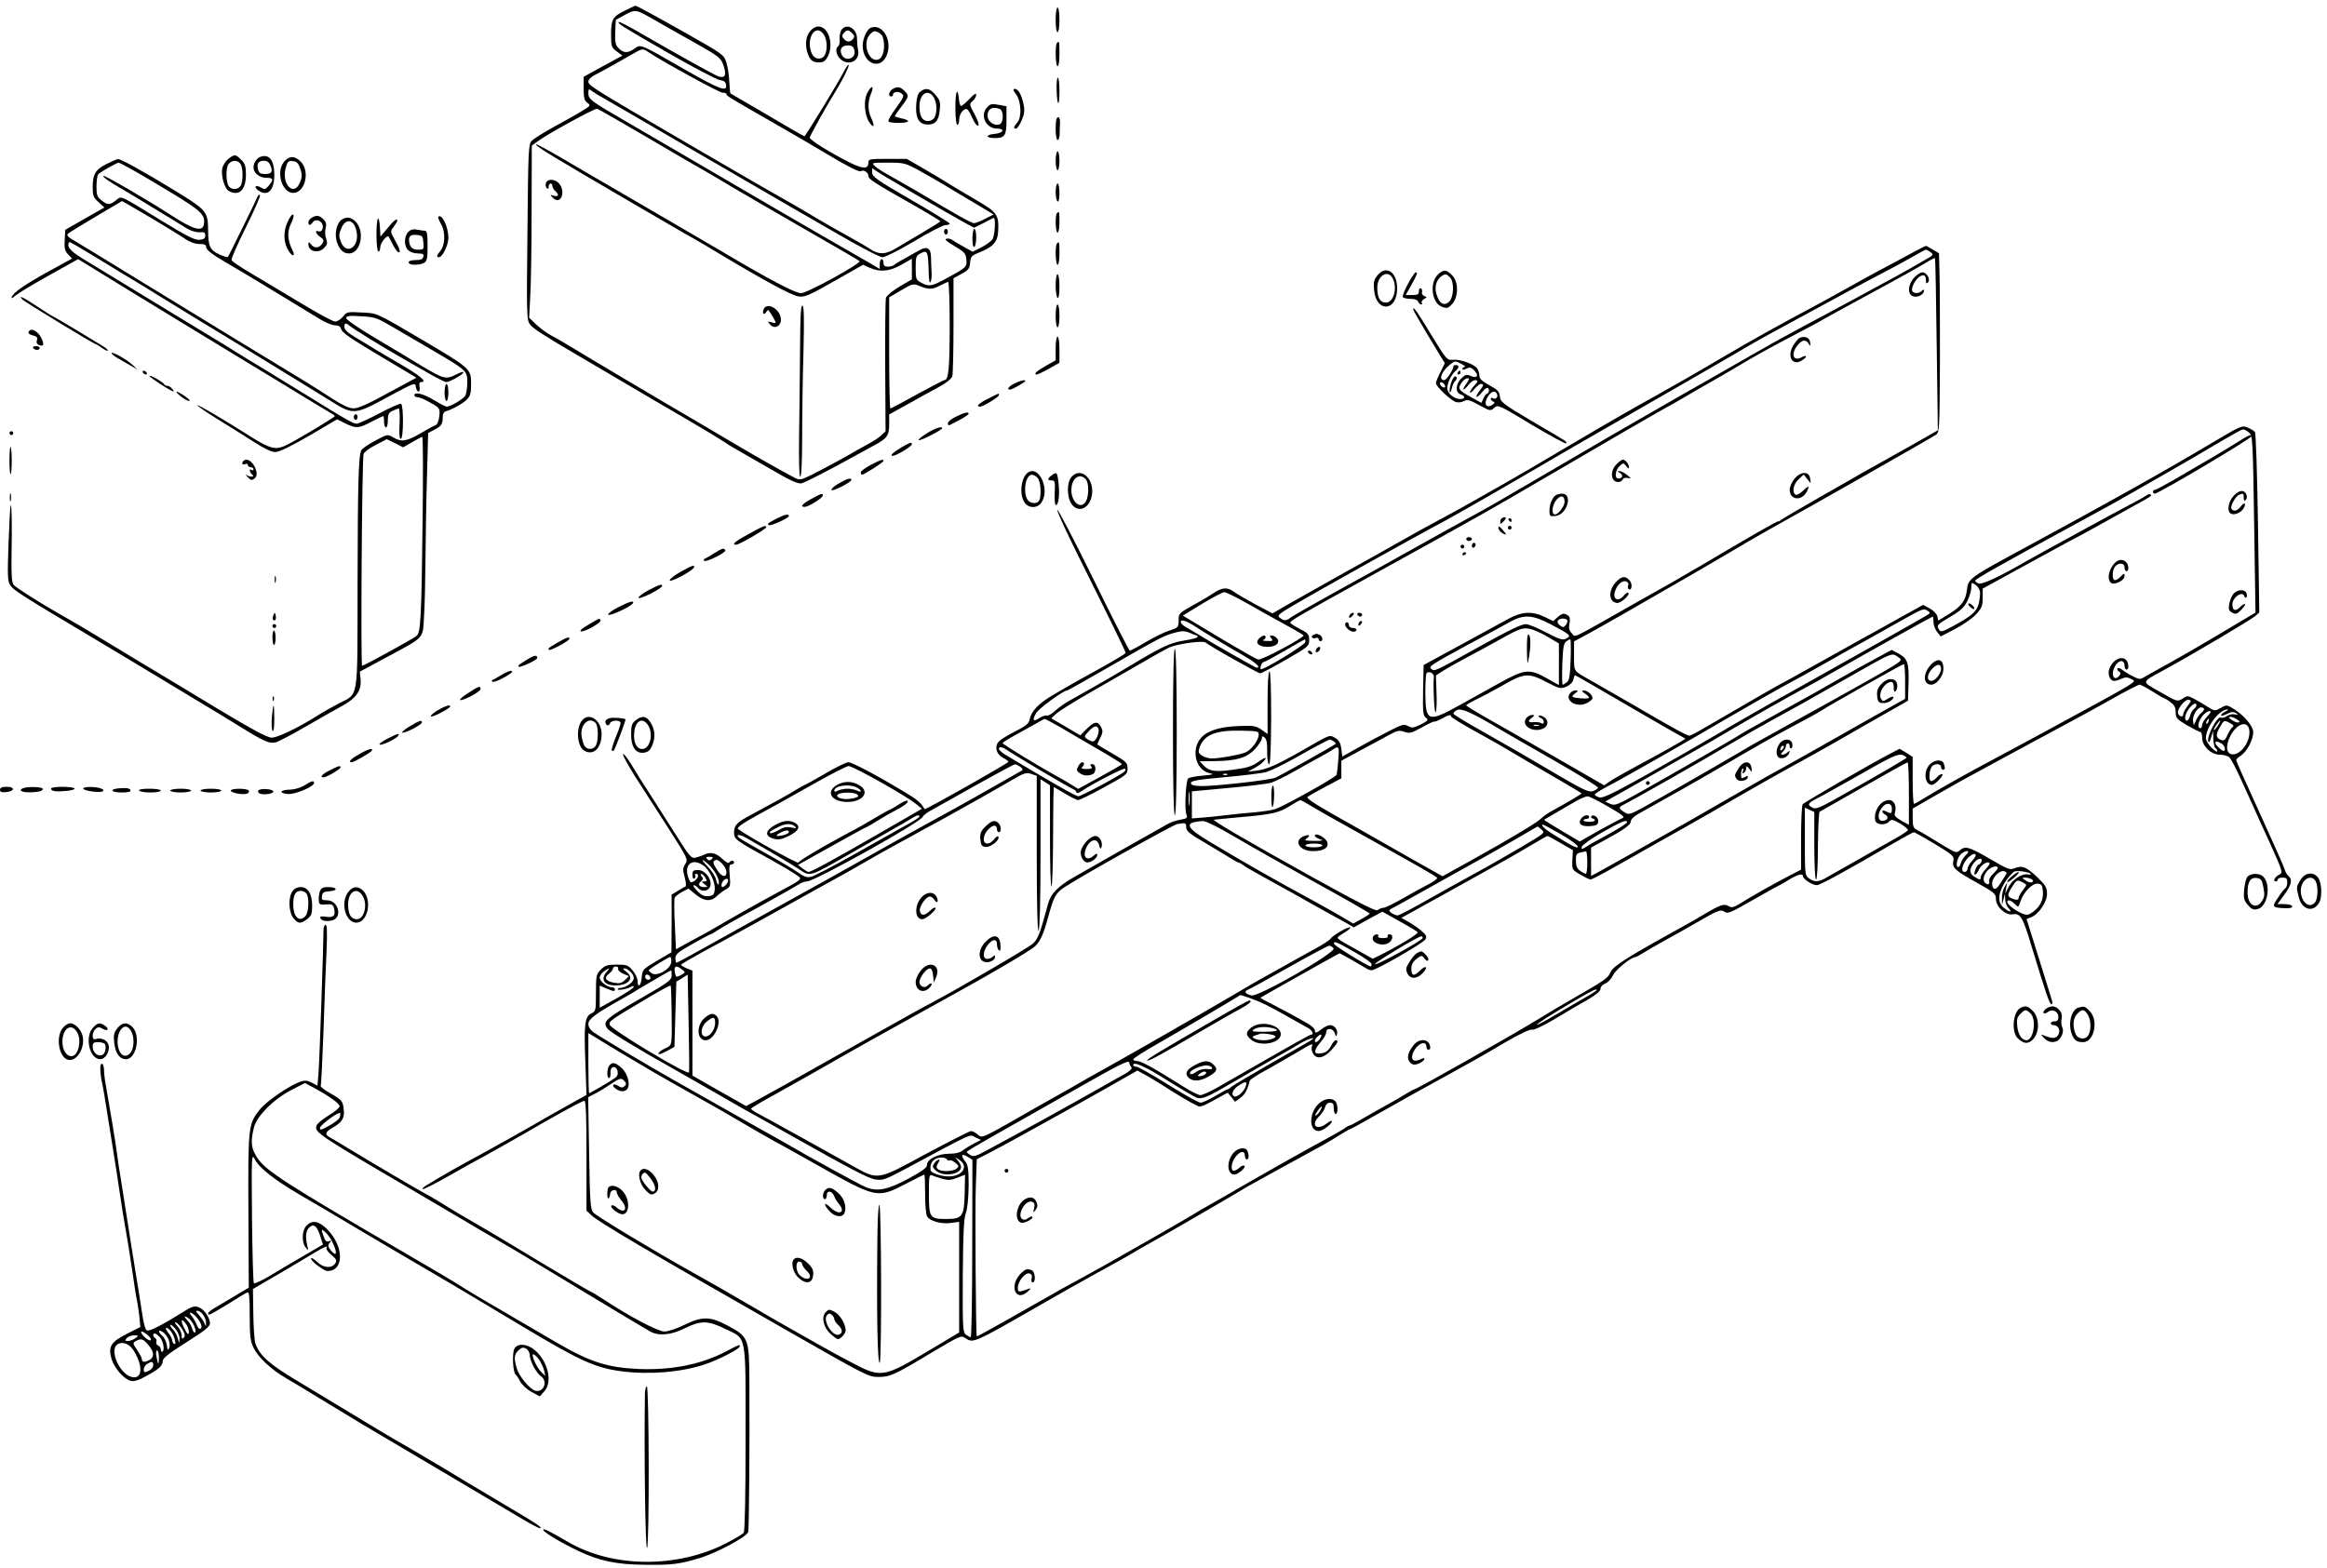 <?xml version="1.0" standalone="no"?>
<!DOCTYPE svg PUBLIC "-//W3C//DTD SVG 20010904//EN"
 "http://www.w3.org/TR/2001/REC-SVG-20010904/DTD/svg10.dtd">
<svg version="1.0" xmlns="http://www.w3.org/2000/svg"
 width="1230pt" height="829pt" viewBox="0 0 1230 829"
 preserveAspectRatio="xMidYMid meet">
<g transform="translate(0,829) scale(0.1,-0.1)"
fill="#000000" stroke="none">
<path d="M3305 8235 c-67 -33 -75 -47 -75 -127 0 -63 2 -69 30 -90 l30 -22
-103 -56 -102 -56 0 -61 c0 -50 4 -65 19 -76 19 -14 18 -16 -20 -39 -21 -14
-87 -51 -146 -83 -59 -32 -116 -68 -127 -79 -18 -20 -19 -45 -23 -484 -5 -444
-4 -464 14 -488 19 -23 65 -53 247 -160 81 -47 353 -208 413 -243 15 -9 96
-56 180 -105 84 -49 166 -99 183 -110 16 -12 39 -26 50 -32 11 -6 91 -53 179
-103 128 -75 164 -91 185 -86 14 4 97 46 185 93 87 48 175 96 196 107 68 36
80 52 80 111 l0 53 98 54 c53 30 127 71 163 90 44 24 69 45 73 59 3 13 6 134
6 270 l0 247 43 23 c36 20 42 28 45 59 3 33 8 38 45 53 75 29 100 56 103 112
5 89 -5 102 -119 168 -56 33 -124 73 -152 91 -27 17 -86 52 -131 78 l-81 47
-101 0 c-96 0 -102 -1 -102 -20 0 -34 -27 -34 -93 -2 -103 51 -217 122 -217
134 0 9 92 174 145 259 30 49 66 122 61 126 -2 3 -12 -10 -22 -29 -33 -65
-206 -348 -212 -348 -3 0 -35 18 -71 39 -36 21 -122 72 -191 112 -69 40 -127
74 -129 75 -2 2 -4 29 -6 61 -1 32 -8 77 -15 101 -13 42 -17 45 -204 151 -179
101 -271 151 -278 151 -2 0 -25 -12 -53 -25z m145 -45 c36 -21 131 -75 212
-120 143 -81 147 -84 163 -128 16 -50 8 -67 -28 -56 -18 6 -213 114 -417 232
-57 33 -107 59 -109 56 -8 -8 11 -20 261 -164 136 -78 260 -143 275 -144 20
-2 29 -10 31 -25 6 -39 -34 -24 -221 83 -242 139 -229 133 -266 107 -34 -24
-58 -22 -85 8 -13 14 -16 34 -14 82 l3 64 49 27 c55 29 56 29 146 -22z m-25
-174 c65 -45 377 -216 394 -216 12 0 21 -3 21 -7 0 -10 0 -10 270 -165 91 -52
201 -116 245 -143 127 -76 186 -106 195 -100 14 9 40 -6 40 -24 0 -18 23 -33
233 -152 81 -46 147 -86 147 -89 0 -3 -42 -29 -93 -59 -50 -30 -113 -67 -138
-82 -56 -35 -93 -37 -139 -6 -19 13 -71 43 -115 67 -44 24 -123 69 -175 100
-52 32 -147 86 -210 122 -63 36 -153 87 -200 115 -47 27 -168 98 -270 157
-498 290 -520 304 -520 325 0 10 15 25 33 34 35 17 150 82 207 115 42 25 50
26 75 8z m-240 -242 c17 -9 233 -135 480 -279 248 -144 482 -280 520 -302 39
-22 157 -90 262 -151 107 -62 204 -112 218 -112 14 0 89 38 168 85 78 47 152
85 165 85 12 0 22 3 22 8 0 4 -92 61 -205 126 -178 103 -205 122 -205 143 l0
24 28 -19 c27 -19 378 -224 464 -271 l47 -25 48 24 c26 14 51 26 55 28 12 6 7
-93 -6 -113 -7 -11 -34 -30 -59 -43 l-46 -23 -48 27 c-26 14 -53 30 -60 36 -7
5 -20 8 -30 6 -13 -3 0 -14 42 -39 53 -31 60 -39 63 -70 3 -41 2 -42 -100 -98
-85 -46 -96 -48 -138 -26 -28 15 -30 19 -30 79 0 57 2 64 25 76 38 20 41 13
44 -105 1 -35 5 -55 9 -47 5 7 8 32 6 55 -1 23 -3 59 -3 80 -1 47 -23 57 -65
32 -17 -9 -51 -29 -76 -43 -25 -13 -49 -28 -54 -33 -6 -5 -20 -9 -33 -9 -16 0
-23 6 -23 20 0 11 -4 20 -10 20 -5 0 -10 -12 -10 -26 l0 -26 -42 25 c-359 206
-649 375 -1028 597 -63 37 -187 109 -275 160 -185 108 -195 115 -195 148 0 23
1 24 23 8 12 -9 36 -23 52 -32z m227 -205 c134 -79 281 -165 328 -191 47 -27
105 -62 130 -77 25 -15 185 -108 355 -206 171 -98 314 -181 318 -185 13 -11
-276 -170 -309 -170 -31 0 -171 74 -409 215 -135 79 -412 241 -600 350 -49 28
-157 91 -238 139 -82 48 -151 86 -153 83 -8 -7 82 -62 511 -312 83 -48 182
-106 220 -128 39 -23 86 -50 105 -60 19 -11 78 -45 130 -77 235 -141 384 -222
420 -227 34 -5 55 4 190 81 l152 86 36 -16 c56 -24 103 -19 166 16 l56 32 0
-55 0 -54 -65 -38 c-35 -21 -68 -48 -72 -59 -3 -12 -5 -175 -4 -363 l2 -343
-24 -23 c-14 -12 -45 -33 -69 -45 -23 -13 -50 -27 -58 -32 -40 -25 -192 -107
-243 -132 -53 -26 -61 -27 -85 -15 -56 29 -210 116 -289 163 -46 27 -136 80
-200 118 -216 126 -657 388 -708 420 -27 17 -68 40 -89 51 -22 11 -57 37 -79
57 l-40 38 6 117 c4 65 7 270 7 456 l1 337 30 22 c55 41 304 177 316 173 6 -2
121 -68 255 -146z m1447 -181 c42 -23 103 -58 136 -78 33 -20 104 -63 159 -95
l98 -59 -43 -22 c-24 -13 -51 -23 -60 -24 -14 0 -84 39 -309 173 -47 27 -110
63 -140 80 -30 16 -64 38 -75 48 -19 19 -18 19 69 19 85 0 92 -2 165 -42z
m161 -829 c-1 -225 -6 -279 -29 -279 -4 0 -69 -34 -144 -75 -74 -41 -138 -75
-141 -75 -3 0 -6 132 -6 294 l0 294 63 37 c57 34 65 36 92 25 54 -22 72 -22
111 -1 22 11 42 20 46 21 4 0 8 -109 8 -241z"/>
<path d="M4990 7065 c0 -8 5 -15 10 -15 6 0 10 7 10 15 0 8 -4 15 -10 15 -5 0
-10 -7 -10 -15z"/>
<path d="M5140 7029 c0 -31 4 -48 10 -44 6 3 10 26 10 51 0 24 -4 44 -10 44
-5 0 -10 -23 -10 -51z"/>
<path d="M2886 7323 c-4 -9 -2 -21 4 -27 7 -7 10 -5 10 7 0 9 5 17 10 17 6 0
10 -6 10 -14 0 -7 7 -19 15 -26 22 -19 18 -32 -7 -25 -22 7 -22 6 -5 -11 40
-42 71 33 31 77 -21 23 -60 25 -68 2z"/>
<path d="M4229 6453 c-1 -125 -3 -330 -5 -455 -2 -141 0 -228 6 -228 6 0 10
84 10 213 0 116 3 318 7 448 4 173 3 238 -5 243 -9 5 -12 -52 -13 -221z"/>
<path d="M4036 6654 c-8 -22 3 -33 14 -14 5 8 11 12 12 10 13 -16 38 -60 38
-65 0 -4 -10 -3 -22 1 -20 6 -21 5 -9 -10 27 -33 68 -6 57 38 -12 50 -76 78
-90 40z"/>
<path d="M5580 8185 c0 -37 4 -65 10 -65 6 0 10 28 10 65 0 37 -4 65 -10 65
-6 0 -10 -28 -10 -65z"/>
<path d="M4281 8124 c-23 -29 -27 -77 -10 -121 13 -34 26 -43 61 -43 20 0 31
8 43 30 34 66 5 160 -50 160 -14 0 -32 -11 -44 -26z m73 -16 c18 -26 21 -80 6
-109 -15 -28 -54 -24 -68 6 -36 78 18 166 62 103z"/>
<path d="M4449 8134 c-7 -9 -12 -31 -11 -49 2 -18 -2 -36 -8 -40 -16 -10 -11
-44 10 -65 43 -43 107 -13 96 44 -4 17 -6 44 -6 60 1 53 -51 86 -81 50z m56
-20 c12 -12 13 -19 4 -30 -15 -18 -33 -18 -49 1 -10 12 -10 18 0 30 16 19 25
19 45 -1z m11 -90 c11 -42 -45 -63 -66 -25 -15 29 -2 51 31 51 23 0 30 -6 35
-26z"/>
<path d="M4602 8143 c-19 -7 -42 -58 -42 -93 0 -103 103 -136 131 -41 23 77
-30 158 -89 134z m63 -46 c17 -46 6 -111 -21 -121 -53 -20 -89 89 -44 134 17
17 24 18 41 10 11 -6 22 -17 24 -23z"/>
<path d="M5587 8063 c-11 -10 -8 -123 3 -123 6 0 10 28 10 65 0 65 -1 71 -13
58z"/>
<path d="M5585 7815 c3 -90 15 -95 15 -7 0 40 -4 72 -9 72 -4 0 -7 -29 -6 -65z"/>
<path d="M4584 7798 c-20 -38 -15 -115 10 -153 24 -37 32 -23 12 19 -20 42
-20 86 -2 131 19 44 2 46 -20 3z"/>
<path d="M4718 7819 c-19 -11 -25 -39 -8 -39 6 0 10 4 10 9 0 16 28 20 45 7
16 -12 14 -18 -28 -76 -26 -35 -44 -67 -41 -72 7 -11 104 -10 104 1 0 5 -16
12 -35 15 -19 4 -35 9 -35 12 0 3 16 26 35 51 41 54 41 57 15 83 -22 22 -37
24 -62 9z"/>
<path d="M4865 7806 c-13 -9 -19 -29 -22 -67 -5 -69 12 -103 52 -107 46 -4 67
17 72 74 5 43 2 54 -22 82 -29 35 -51 40 -80 18z m69 -28 c18 -26 21 -80 6
-109 -6 -11 -21 -19 -35 -19 -30 0 -45 26 -45 79 0 64 44 93 74 49z"/>
<path d="M5371 7791 c27 -37 31 -121 6 -149 -19 -21 -22 -32 -6 -32 5 0 19 19
29 43 14 31 17 52 11 82 -10 52 -28 85 -47 85 -11 0 -10 -6 7 -29z"/>
<path d="M5058 7804 c-12 -11 -10 -174 2 -174 6 0 10 13 10 28 0 16 8 36 19
46 21 19 27 14 55 -47 9 -20 22 -35 27 -31 6 3 -3 28 -19 59 -29 53 -29 55
-11 71 11 9 19 24 19 33 0 11 -12 3 -35 -21 -20 -21 -39 -38 -45 -38 -5 0 -10
18 -12 41 -2 22 -6 37 -10 33z"/>
<path d="M5217 7722 c-39 -43 -5 -112 54 -112 44 0 32 -24 -14 -28 -49 -4 -48
-22 1 -22 54 0 62 13 62 96 l0 72 -31 6 c-47 9 -54 8 -72 -12z m67 -8 c22 -8
22 -72 0 -81 -29 -11 -64 14 -64 46 0 36 26 50 64 35z"/>
<path d="M5580 7610 c0 -33 4 -60 10 -60 6 0 10 12 11 28 0 15 1 42 2 60 1 20
-3 32 -10 32 -9 0 -13 -19 -13 -60z"/>
<path d="M5580 7440 c0 -27 5 -50 10 -50 6 0 10 23 10 50 0 28 -4 50 -10 50
-5 0 -10 -22 -10 -50z"/>
<path d="M1207 7450 c-14 -11 -28 -33 -32 -49 -8 -39 11 -108 35 -121 54 -29
90 5 90 88 0 43 -5 58 -25 77 -29 30 -35 31 -68 5z m63 -25 c16 -20 16 -101 0
-120 -16 -19 -44 -19 -60 -1 -16 21 -18 100 -1 120 17 20 45 21 61 1z"/>
<path d="M1380 7462 c-22 -6 -40 -33 -40 -57 0 -30 31 -55 68 -55 37 0 40 -9
13 -41 -17 -21 -22 -22 -41 -11 -28 17 -41 5 -16 -14 51 -36 86 -2 86 82 0 75
-26 110 -70 96z m50 -48 c13 -33 6 -44 -30 -44 -23 0 -31 5 -36 24 -8 32 2 46
32 46 17 0 27 -8 34 -26z"/>
<path d="M1500 7433 c-42 -54 -9 -163 50 -163 62 0 90 112 41 164 -32 34 -64
33 -91 -1z m87 -36 c11 -31 10 -44 -2 -73 -32 -76 -98 -8 -75 78 10 35 14 39
38 36 21 -2 30 -11 39 -41z"/>
<path d="M563 7423 c-59 -30 -73 -54 -73 -124 0 -43 4 -54 31 -78 l31 -28
-104 -59 -103 -59 -3 -54 c-3 -43 1 -58 18 -76 l21 -22 -117 -64 c-129 -71
-195 -116 -202 -139 -3 -10 3 -8 19 7 13 11 93 60 178 107 l154 86 273 -168
c150 -92 412 -251 581 -354 170 -103 335 -203 368 -224 33 -20 77 -46 97 -58
21 -12 38 -23 38 -26 0 -6 -225 -141 -264 -157 -50 -22 -79 -15 -172 43 -171
108 -286 175 -290 171 -3 -2 41 -33 98 -68 57 -35 143 -89 193 -121 60 -39
100 -58 120 -58 21 0 80 29 179 86 l148 87 44 -22 c58 -27 68 -27 137 9 32 17
60 30 63 30 2 0 4 -13 4 -30 0 -16 5 -30 10 -30 6 0 10 17 10 38 0 32 5 41 25
50 14 7 29 12 33 12 4 0 6 -36 4 -80 -3 -54 -1 -80 7 -80 14 0 15 176 1 185
-5 3 -56 -19 -114 -50 -57 -30 -111 -55 -121 -55 -18 0 -57 22 -260 148 -71
44 -173 106 -225 138 -52 31 -111 67 -130 79 -19 13 -129 80 -245 150 -116 71
-282 172 -370 225 -88 54 -189 115 -225 137 -42 26 -66 48 -68 62 -2 11 1 21
6 21 5 0 71 -39 148 -86 76 -47 162 -99 189 -115 28 -16 84 -51 126 -77 41
-26 244 -150 450 -275 206 -126 416 -255 467 -287 120 -75 126 -75 307 24 138
74 140 75 143 51 2 -14 8 -25 14 -25 6 0 8 11 6 25 -4 17 -1 25 8 25 37 0 -7
36 -129 106 -37 21 -90 53 -117 69 -27 17 -74 45 -104 63 -37 22 -56 40 -56
53 0 22 7 24 29 6 20 -17 174 -112 264 -163 37 -22 105 -60 150 -86 45 -26 88
-48 96 -48 18 0 91 41 91 52 0 5 -19 -1 -41 -13 -52 -26 -65 -22 -176 44 -48
30 -159 96 -245 147 -90 53 -158 100 -158 108 0 12 14 14 79 10 74 -4 84 -8
172 -60 52 -30 148 -87 214 -125 172 -101 175 -104 175 -164 0 -28 -5 -59 -10
-70 -10 -18 -78 -59 -99 -59 -6 0 -36 16 -68 35 -56 34 -103 45 -103 25 0 -5
8 -10 18 -10 9 0 40 -13 67 -29 50 -28 51 -30 47 -71 -3 -26 -10 -44 -20 -48
-9 -3 -46 -23 -81 -44 -73 -42 -99 -46 -142 -21 -30 18 -31 18 -96 -17 -36
-19 -69 -42 -73 -50 -15 -29 -19 -166 -20 -712 -1 -626 8 -571 -101 -628 -33
-17 -84 -46 -112 -64 -101 -64 -210 -116 -241 -116 -23 0 -101 42 -291 156
-143 87 -323 195 -400 241 -77 46 -174 105 -215 130 -68 42 -135 81 -228 134
-109 63 -219 133 -230 147 -10 13 -13 54 -11 157 3 164 1 270 -5 264 -2 -2 -7
-93 -11 -202 -6 -170 -5 -201 9 -221 17 -26 63 -56 406 -260 85 -51 243 -145
350 -210 107 -65 233 -141 280 -169 47 -28 131 -79 187 -114 118 -73 148 -86
180 -78 13 3 83 40 156 82 72 42 159 91 192 109 77 41 106 82 101 140 l-4 43
141 76 c204 110 191 95 198 212 4 54 7 193 8 309 1 116 4 313 8 438 l6 227 31
16 c38 19 46 30 46 66 0 18 6 30 18 33 34 10 84 38 108 60 20 20 24 32 24 85
0 79 -4 82 -251 228 -256 151 -243 145 -330 149 -72 4 -77 3 -96 -22 -12 -14
-30 -26 -42 -26 -11 0 -93 44 -183 99 -90 54 -207 124 -261 156 -55 32 -101
63 -103 70 -3 7 32 85 76 174 45 90 78 166 74 169 -3 4 -9 2 -11 -4 -6 -16
-154 -318 -159 -323 -2 -2 -22 4 -45 14 -49 22 -59 44 -59 128 -1 99 -7 106
-180 212 -155 95 -283 166 -297 164 -5 0 -31 -12 -60 -26z m125 -24 c32 -17
128 -74 216 -127 160 -97 181 -118 174 -166 -6 -45 -55 -31 -178 49 -114 74
-339 205 -352 205 -14 0 36 -36 98 -70 21 -12 99 -59 172 -104 73 -44 149 -91
170 -104 21 -13 50 -21 67 -20 24 2 30 -1 30 -17 0 -15 -8 -21 -31 -23 -24 -2
-66 19 -200 101 -230 141 -210 132 -241 108 -32 -26 -44 -26 -77 0 -22 17 -26
28 -26 72 0 29 4 58 8 64 7 11 99 63 110 63 2 0 29 -14 60 -31z m132 -274 c63
-38 134 -81 157 -97 26 -18 55 -28 77 -28 28 0 36 -4 36 -18 0 -12 31 -37 98
-76 53 -31 104 -61 112 -66 8 -5 87 -53 175 -106 88 -53 184 -112 214 -130 30
-19 67 -34 82 -34 18 0 28 -6 32 -19 5 -20 44 -47 227 -156 63 -37 128 -76
143 -85 l28 -17 -150 -81 c-105 -58 -160 -82 -183 -81 -22 0 -58 17 -108 49
-90 59 -150 96 -515 317 -154 94 -399 244 -545 333 -146 90 -284 174 -308 188
-32 18 -41 28 -33 36 6 6 73 47 149 92 l137 81 30 -17 c17 -9 82 -48 145 -85z
m1414 -1572 c-6 -525 -10 -607 -32 -625 -19 -16 -278 -158 -288 -158 -8 0 -1
1097 8 1120 4 11 33 32 65 48 l57 30 44 -21 43 -22 47 27 c26 15 50 28 54 28
4 0 5 -192 2 -427z"/>
<path d="M5580 7276 c0 -25 5 -48 10 -51 6 -4 10 13 10 44 0 28 -4 51 -10 51
-5 0 -10 -20 -10 -44z"/>
<path d="M5587 7163 c-11 -10 -8 -103 3 -103 6 0 10 25 10 55 0 56 -1 60 -13
48z"/>
<path d="M1519 7114 c-23 -51 -20 -110 7 -151 21 -34 37 -28 19 6 -26 52 -28
98 -6 141 12 24 16 42 10 45 -5 4 -19 -15 -30 -41z"/>
<path d="M1648 7139 c-10 -5 -18 -17 -18 -24 0 -19 10 -19 24 1 13 17 41 10
50 -12 8 -21 -4 -43 -20 -37 -22 8 -16 -13 9 -30 18 -12 20 -18 11 -34 -15
-25 -43 -28 -59 -6 -12 15 -14 15 -15 3 -1 -41 55 -53 85 -19 15 16 17 25 9
47 -6 15 -7 40 -3 55 6 22 3 33 -12 48 -21 21 -36 23 -61 8z"/>
<path d="M2317 7144 c-3 -3 4 -21 15 -40 24 -41 21 -113 -6 -143 -18 -20 -20
-31 -6 -31 19 0 50 64 50 103 0 57 -34 129 -53 111z"/>
<path d="M1808 7130 c-28 -17 -41 -74 -28 -117 14 -43 34 -63 65 -63 63 0 86
120 33 170 -24 22 -44 25 -70 10z m61 -24 c7 -8 14 -29 17 -48 11 -78 -57
-117 -84 -47 -12 31 -11 41 2 72 16 39 44 49 65 23z"/>
<path d="M1998 7134 c-12 -11 -10 -174 2 -174 6 0 10 11 10 23 0 22 35 66 44
56 2 -2 13 -23 25 -47 12 -23 26 -40 32 -36 6 3 -2 27 -20 58 -29 52 -29 52
-10 77 10 13 19 28 19 32 0 16 -18 2 -53 -41 l-36 -43 -3 52 c-2 28 -6 47 -10
43z"/>
<path d="M2157 7063 c-22 -25 -22 -76 1 -96 10 -10 33 -17 51 -17 26 0 32 -4
29 -17 -3 -13 -13 -18 -41 -18 -23 0 -37 -5 -37 -12 0 -16 54 -17 81 -3 16 9
19 22 19 90 0 61 -3 80 -14 80 -7 0 -27 3 -42 6 -22 4 -34 0 -47 -13z m81 -55
c3 -36 2 -38 -27 -38 -30 0 -43 11 -48 40 -5 30 6 41 39 38 30 -3 33 -6 36
-40z"/>
<path d="M5587 7003 c-11 -10 -8 -113 3 -113 6 0 10 27 10 60 0 61 -1 65 -13
53z"/>
<path d="M10105 6952 c-38 -21 -115 -62 -170 -91 -55 -30 -129 -70 -165 -91
-36 -20 -101 -56 -145 -80 -236 -126 -358 -194 -530 -295 -104 -62 -253 -147
-330 -190 -168 -93 -269 -152 -520 -300 -104 -62 -224 -132 -265 -155 -41 -24
-102 -58 -135 -77 -33 -19 -94 -53 -135 -76 -162 -87 -274 -149 -333 -183 -34
-20 -147 -83 -252 -141 -104 -58 -237 -133 -295 -166 l-104 -60 -91 48 c-49
27 -101 57 -114 67 -32 24 -61 23 -105 -7 -20 -13 -62 -39 -94 -56 -93 -52
-92 -51 -92 -90 0 -35 -2 -37 -49 -53 -27 -8 -83 -36 -125 -61 -42 -25 -80
-45 -84 -45 -4 0 -90 169 -191 375 -101 206 -188 372 -192 369 -5 -2 47 -116
115 -252 173 -347 246 -497 246 -504 0 -4 -57 -38 -127 -77 -71 -39 -139 -77
-153 -85 -14 -8 -58 -34 -98 -57 -80 -46 -120 -87 -129 -131 -5 -24 -18 -35
-75 -64 -38 -19 -77 -43 -87 -53 -26 -26 -16 -68 20 -87 16 -8 29 -18 29 -22
0 -7 -440 -256 -443 -250 -18 33 -37 50 -113 95 -143 86 -270 153 -290 153
-11 0 -66 -27 -122 -60 -57 -33 -106 -60 -108 -60 -2 0 -21 -10 -42 -23 -37
-24 -123 -71 -242 -135 -74 -39 -90 -55 -90 -92 0 -38 4 -41 210 -154 41 -23
92 -53 112 -67 43 -29 54 -19 -116 -111 -94 -51 -218 -121 -334 -189 -15 -8
-61 -34 -103 -56 l-76 -42 -6 130 c-4 71 -4 135 -1 142 2 7 20 21 39 31 l34
18 38 -31 c45 -37 82 -40 114 -7 13 12 35 29 48 35 21 12 23 18 18 72 -4 46
-2 59 9 59 8 0 14 5 14 10 0 13 -17 13 -25 0 -4 -7 -19 2 -38 20 -31 30 -64
38 -95 21 -9 -4 -29 -11 -43 -15 -26 -6 -32 2 -114 132 -48 75 -109 171 -135
212 -27 41 -68 106 -91 145 -23 38 -44 64 -46 58 -2 -6 27 -60 65 -120 38 -59
117 -182 175 -272 102 -160 105 -165 89 -189 -13 -21 -14 -31 -3 -70 7 -26 9
-48 4 -49 -4 -2 -23 -12 -40 -23 l-33 -20 0 -152 -1 -153 -77 -45 c-75 -45
-77 -47 -80 -88 -3 -44 -22 -59 -22 -18 0 14 -12 38 -26 55 -23 28 -31 31 -84
31 -49 0 -61 -4 -84 -26 -24 -25 -26 -32 -26 -124 0 -93 -1 -97 -24 -108 -35
-16 -40 -57 -32 -258 l6 -173 -102 -57 c-57 -31 -141 -80 -188 -107 -47 -27
-159 -90 -250 -140 -144 -78 -211 -116 -308 -175 -13 -7 -21 -16 -18 -19 3 -3
61 26 128 64 68 39 159 90 203 113 44 24 132 74 195 110 173 101 317 180 329
180 8 0 11 -90 11 -290 l0 -291 26 -24 c40 -38 303 -192 1014 -598 441 -252
450 -257 503 -257 62 0 84 10 275 125 155 92 162 96 184 81 42 -29 39 -31 403
178 88 51 216 123 285 161 69 37 150 83 180 100 30 18 73 43 95 55 99 55 436
250 535 310 19 11 275 152 360 198 36 19 89 50 118 69 29 18 55 33 58 33 3 0
56 29 117 64 105 60 307 172 442 246 89 49 138 76 268 153 71 41 125 66 134
63 9 -4 58 19 122 57 58 35 136 81 174 102 44 26 67 45 67 57 0 11 11 23 25
28 14 5 33 26 42 45 14 30 96 95 118 95 3 0 22 10 43 23 20 13 69 41 107 62
39 21 121 67 183 103 96 56 117 64 133 54 23 -15 25 -14 171 69 66 38 122 69
124 69 2 0 21 11 42 24 51 32 82 41 82 24 0 -16 50 -48 74 -48 16 0 171 85
388 212 64 37 120 68 124 68 4 0 54 -28 111 -62 97 -59 103 -65 98 -90 -8 -36
9 -51 128 -117 88 -49 97 -57 97 -84 0 -41 50 -87 88 -81 42 7 54 -14 101
-171 75 -247 95 -305 104 -305 5 0 7 8 4 18 -3 9 -34 111 -70 225 l-65 208 23
9 c40 15 85 80 85 124 0 33 -7 45 -49 86 -58 56 -82 66 -121 50 -26 -11 -36
-7 -132 49 -111 65 -131 70 -159 45 -17 -15 -22 -13 -81 22 -82 51 -118 72
-145 86 -19 9 -23 19 -23 62 l0 51 118 68 c135 77 145 83 312 173 69 37 145
78 170 92 139 75 172 93 245 132 44 23 139 76 211 116 72 41 137 74 143 74 7
0 37 -16 67 -35 30 -19 57 -35 60 -35 3 0 19 -9 35 -21 22 -16 29 -28 29 -54
0 -31 5 -37 61 -70 33 -19 64 -35 70 -35 5 0 9 -14 9 -31 0 -43 47 -89 92 -89
19 0 41 -6 50 -12 9 -7 37 -60 63 -118 26 -58 56 -123 66 -145 9 -22 49 -109
88 -194 68 -151 69 -155 49 -165 -24 -12 -36 -36 -19 -36 6 0 11 5 11 10 0 6
11 10 25 10 20 0 25 -5 25 -24 0 -14 -4 -27 -9 -31 -6 -3 -24 -26 -40 -51 -32
-47 -30 -51 19 -55 42 -3 61 1 55 11 -3 6 -22 10 -41 10 l-36 0 36 49 c38 52
45 81 22 100 -8 7 -17 22 -20 35 -3 12 -62 145 -131 296 -69 150 -125 276
-125 281 0 5 12 16 26 25 31 21 64 83 64 123 0 33 -52 93 -108 126 -32 19 -34
19 -64 2 -30 -17 -32 -17 -67 5 -20 13 -52 32 -73 43 -34 18 -37 18 -62 1 -27
-17 -28 -16 -117 35 -102 58 -104 49 16 115 146 79 461 266 486 287 l21 19 -7
471 c-4 260 -11 477 -16 483 -6 7 -23 17 -39 24 -28 12 -37 8 -172 -72 -270
-161 -569 -328 -1009 -566 -287 -155 -295 -161 -302 -218 -6 -59 -30 -91 -98
-132 l-54 -33 -5 23 c-3 13 -21 31 -40 41 l-35 19 -130 -72 c-71 -40 -152 -85
-180 -100 -27 -15 -139 -78 -249 -139 -109 -61 -199 -111 -201 -111 -2 0 -212
-121 -378 -218 -49 -29 -92 -52 -97 -52 -12 0 -93 44 -300 165 -102 59 -203
117 -226 130 -89 50 -84 42 -84 127 l0 77 78 42 c42 23 118 66 167 94 50 29
160 92 245 141 85 48 220 127 300 174 80 48 197 116 260 151 191 105 844 477
864 491 17 13 18 35 20 368 0 195 0 408 -2 473 l-3 118 -32 19 c-18 11 -34 20
-37 20 -3 0 -36 -17 -75 -38z m100 4 c17 -12 15 -15 -31 -41 -27 -15 -60 -34
-73 -42 -24 -15 -417 -228 -611 -331 -58 -31 -166 -91 -240 -134 -74 -43 -243
-139 -375 -214 -132 -76 -303 -174 -380 -219 -77 -45 -250 -146 -385 -225
-135 -79 -267 -156 -295 -170 -59 -32 -294 -162 -415 -230 -47 -26 -105 -59
-130 -73 -196 -107 -420 -233 -442 -248 -31 -23 -38 -23 -62 -6 -17 12 -10 19
75 69 124 73 619 350 794 443 83 45 301 170 665 383 80 46 224 129 320 184
246 141 567 326 620 358 25 15 99 57 165 92 334 182 477 259 545 294 41 21
109 58 150 81 41 24 77 43 80 43 4 0 15 -6 25 -14z m32 -488 l6 -453 -144 -82
c-79 -44 -162 -91 -184 -103 -22 -12 -53 -29 -70 -39 -16 -10 -118 -68 -225
-129 -107 -61 -201 -116 -207 -122 -7 -6 -13 -9 -13 -6 0 5 -163 -88 -400
-229 -63 -37 -135 -79 -160 -93 -25 -14 -110 -62 -190 -107 -364 -207 -320
-185 -342 -163 -14 14 -17 27 -12 52 4 23 2 36 -8 42 -21 14 -31 12 -56 -10
l-22 -20 -45 22 c-66 32 -121 29 -192 -10 -32 -18 -146 -80 -253 -138 l-195
-106 -3 -133 c-2 -117 0 -135 15 -146 15 -11 12 -15 -26 -35 -38 -19 -47 -20
-68 -9 -22 12 -32 9 -106 -29 -45 -23 -118 -62 -162 -87 l-80 -45 -5 41 c-4
30 -12 45 -32 57 -31 18 -24 21 -168 -62 -138 -79 -192 -103 -245 -110 l-50
-6 30 16 c35 18 65 44 65 56 0 4 -18 -5 -39 -20 -31 -23 -59 -32 -129 -41 -99
-14 -131 -9 -160 22 l-21 22 83 1 c113 1 168 18 211 65 19 22 35 46 35 55 0
13 3 14 15 4 10 -9 14 -30 13 -71 -1 -33 3 -64 9 -70 7 -7 11 64 12 240 0 158
-3 251 -9 251 -6 0 -10 -64 -10 -166 l0 -165 -32 23 c-27 19 -43 22 -105 20
-136 -4 -208 -33 -234 -94 -27 -66 4 -143 65 -156 26 -5 20 -8 -37 -13 -37 -3
-72 -10 -77 -15 -12 -12 -20 -163 -9 -190 7 -19 3 -22 -32 -28 -21 -3 -53 -14
-71 -25 -91 -51 -423 -239 -490 -278 -87 -50 -123 -87 -138 -141 -43 -160 -54
-187 -80 -211 -24 -22 -394 -238 -530 -310 -45 -23 -158 -86 -300 -166 -41
-23 -149 -84 -240 -135 -91 -51 -199 -112 -240 -135 -41 -23 -105 -58 -141
-78 l-65 -35 -142 80 -142 81 0 277 0 278 -30 12 c-16 7 -30 15 -30 19 0 3 51
33 113 67 62 33 180 98 262 143 83 46 236 131 340 189 105 57 231 128 280 157
50 28 119 68 155 87 36 19 91 49 122 67 31 17 76 41 100 54 66 36 305 170 381
215 60 35 72 39 98 30 l29 -10 0 -416 c0 -273 4 -412 10 -402 6 9 10 171 10
408 l0 392 25 -16 25 -16 0 -271 c0 -149 3 -267 8 -263 4 4 7 98 8 209 0 111
2 228 2 259 l2 57 58 -34 c31 -19 63 -35 71 -35 8 0 70 30 138 68 118 64 123
68 123 99 0 30 -6 36 -80 79 -44 25 -80 47 -80 48 0 2 7 18 16 35 14 28 14 37
4 57 -18 33 -36 30 -76 -10 l-34 -34 -76 45 -77 45 24 23 c13 13 98 66 189
118 91 52 215 123 275 158 61 36 122 69 136 76 43 19 177 37 191 26 27 -22
278 -163 289 -163 7 0 67 32 135 71 120 69 124 73 124 105 0 30 -5 36 -50 59
-27 14 -50 29 -50 33 0 10 52 40 390 227 157 87 350 194 430 238 150 83 245
137 340 192 30 18 109 64 175 102 319 187 658 383 661 383 2 0 38 21 81 46 43
26 103 60 133 77 30 17 98 56 150 87 103 62 171 99 325 180 55 29 114 60 130
70 17 9 57 32 90 50 33 18 137 74 230 125 94 51 193 106 220 123 27 17 51 29
53 27 2 -2 6 -207 9 -457z m1651 -465 c19 -17 20 -33 27 -485 l7 -467 -44 -26
c-23 -14 -104 -62 -178 -106 -74 -44 -183 -107 -241 -139 -58 -32 -116 -64
-127 -71 -19 -12 -27 -11 -59 6 -21 10 -46 26 -56 34 -9 8 -20 11 -24 7 -4 -4
-1 -11 7 -16 11 -7 11 -11 1 -24 -22 -27 -42 -2 -29 35 17 48 58 61 58 17 0
-10 5 -18 10 -18 6 0 10 6 10 14 0 68 -74 59 -101 -11 -10 -28 4 -63 26 -63 8
0 26 5 40 12 20 9 31 8 50 -2 30 -16 63 4 -450 -275 -99 -54 -223 -120 -275
-148 -116 -61 -309 -169 -371 -208 -25 -16 -49 -29 -52 -29 -4 0 -7 56 -7 124
l0 124 -34 22 -35 21 -43 -22 c-101 -52 -463 -261 -470 -272 -4 -7 -8 -87 -8
-178 l0 -167 -62 -32 c-78 -40 -210 -115 -262 -148 -33 -20 -43 -22 -58 -13
-25 15 -45 8 -137 -47 -42 -24 -96 -56 -121 -69 -279 -154 -350 -199 -366
-231 -16 -35 -24 -40 -204 -144 -58 -33 -132 -77 -165 -98 -138 -85 -658 -380
-671 -380 -3 0 -21 -11 -42 -23 -20 -13 -66 -40 -102 -59 -36 -20 -93 -52
-127 -72 -34 -20 -64 -36 -68 -36 -4 0 -19 -8 -33 -19 -15 -10 -61 -36 -102
-58 -99 -53 -347 -193 -515 -291 -33 -19 -80 -46 -105 -60 -25 -13 -49 -28
-55 -32 -5 -4 -104 -62 -220 -128 -273 -156 -262 -150 -445 -250 -36 -19 -78
-43 -95 -53 -141 -81 -400 -227 -402 -225 -5 4 -10 685 -5 799 l5 138 61 31
c34 17 142 76 241 131 99 55 198 110 220 122 22 12 105 59 183 103 l144 82 31
-17 c18 -9 88 -51 156 -95 69 -43 132 -78 140 -78 16 0 39 11 112 52 l38 21
20 -24 19 -24 29 21 c24 18 36 40 49 90 1 6 42 33 91 59 48 27 120 68 160 92
79 47 85 50 77 29 -3 -8 -1 -24 6 -35 17 -33 57 -27 96 16 35 38 42 53 24 53
-5 0 -16 -13 -24 -29 -16 -30 -34 -41 -67 -41 -27 0 -23 19 11 60 17 19 30 42
30 52 0 26 36 23 45 -4 6 -20 8 -21 12 -5 6 22 -14 47 -37 47 -9 0 -29 -9 -43
-20 -29 -23 -37 -25 -37 -7 0 7 -15 21 -32 32 -56 33 -151 84 -206 112 -29 14
-51 27 -50 28 4 3 215 122 326 184 l93 51 57 -31 c31 -18 66 -38 77 -45 11 -8
26 -14 35 -14 23 0 272 143 284 163 9 15 6 23 -20 45 -17 15 -48 36 -69 48
l-38 21 244 135 c326 181 330 183 433 244 50 30 93 54 96 54 3 0 34 -17 70
-38 l64 -37 -3 -52 c-2 -51 -2 -51 42 -77 24 -14 48 -26 54 -26 6 0 41 18 79
39 38 21 157 88 264 149 107 60 240 135 295 167 223 130 371 213 530 300 39
21 169 95 290 165 l220 125 3 91 c3 109 -5 133 -52 158 l-37 20 -72 -39 c-40
-21 -133 -73 -207 -115 -74 -43 -202 -115 -285 -160 -215 -119 -210 -117 -252
-143 -39 -24 -285 -166 -517 -297 -118 -66 -130 -71 -155 -60 l-26 12 35 20
c19 10 123 69 230 130 107 61 211 120 230 131 19 10 89 51 155 90 135 79 298
172 395 224 36 19 115 63 175 98 182 104 507 285 511 285 2 0 4 -13 4 -29 0
-16 9 -39 19 -52 l19 -24 77 40 c42 22 92 57 111 78 29 32 34 44 34 86 l0 49
173 95 c94 52 213 116 262 143 50 26 124 66 165 89 41 23 122 68 180 100 120
66 115 63 107 71 -4 4 -12 2 -19 -4 -7 -5 -47 -28 -88 -49 -82 -43 -490 -266
-555 -303 -134 -78 -227 -121 -245 -115 -11 4 -20 10 -20 15 0 8 140 87 495
280 88 48 187 102 220 120 104 58 466 265 580 334 61 36 115 66 121 66 7 0 21
-8 32 -17z m-1422 -844 c1 -13 -2 -41 -7 -61 -11 -42 -39 -66 -137 -119 -53
-29 -64 -32 -72 -19 -15 24 -14 26 59 69 54 32 74 50 90 84 12 24 21 56 21 71
0 27 1 28 22 14 12 -8 23 -25 24 -39z m-3870 -61 c60 -35 151 -85 202 -113 50
-27 92 -52 92 -55 0 -13 -222 -132 -239 -127 -11 2 -89 47 -175 98 -86 52
-171 103 -190 114 l-34 20 101 62 c56 34 109 62 118 62 8 1 65 -27 125 -61z
m3594 -38 c13 -9 13 -11 0 -20 -19 -13 -449 -255 -735 -415 -121 -67 -290
-164 -375 -215 -85 -50 -255 -148 -378 -217 -174 -97 -229 -124 -248 -119 -13
4 -24 10 -24 15 0 4 28 23 63 41 96 50 430 241 645 367 107 62 233 134 280
160 48 25 153 83 234 129 81 46 180 102 220 123 40 22 120 67 178 100 114 64
118 66 140 51z m-1993 -71 c105 -55 110 -60 82 -75 -19 -10 -33 -6 -106 32
-46 24 -94 44 -107 44 -25 0 -85 -29 -256 -124 -237 -132 -226 -126 -245 -112
-16 11 4 24 175 117 106 57 216 116 243 132 72 39 118 37 214 -14z m87 22 c3
-4 0 -16 -7 -25 -11 -14 -15 -15 -31 -3 -11 8 -16 19 -12 25 8 14 42 16 50 3z
m-1973 -29 c59 -39 178 -110 267 -161 63 -37 89 -61 64 -61 -7 0 -230 127
-317 181 -22 13 -49 29 -59 35 -11 6 -22 16 -24 22 -6 20 23 13 69 -16z m1868
-58 l61 -36 0 -110 0 -110 -64 36 c-91 51 -116 49 -248 -24 -59 -33 -157 -87
-216 -120 -163 -90 -176 -85 -178 59 0 55 2 105 6 111 10 15 41 1 39 -19 -5
-51 3 -203 10 -186 5 11 6 59 4 107 l-3 87 37 24 c21 13 79 46 128 72 50 26
110 59 135 73 139 78 154 84 192 78 20 -3 64 -22 97 -42z m-1853 6 c2 0 4 -3
4 -8 0 -4 -33 -13 -73 -19 -74 -12 -118 -33 -297 -141 -41 -25 -120 -71 -175
-102 -55 -31 -118 -67 -140 -79 -22 -13 -53 -35 -70 -51 -16 -15 -35 -26 -42
-23 -6 2 -23 -3 -38 -13 -34 -22 -41 -13 -18 26 15 26 145 120 165 120 3 0
104 57 224 126 266 153 287 164 344 179 36 10 52 10 79 -1 18 -8 35 -14 37
-14z m574 -34 c0 -15 -227 -153 -236 -144 -6 7 6 38 16 38 5 0 55 27 112 60
56 33 104 60 106 60 1 0 2 -6 2 -14z m1402 -93 c-3 -84 -7 -111 -20 -120 -9
-7 -18 -13 -22 -13 -3 0 -4 48 -2 108 3 83 7 110 20 120 9 6 18 12 22 12 3 0
4 -48 2 -107z m1734 11 c24 -17 24 -17 -198 -142 -123 -69 -299 -167 -393
-218 -93 -52 -177 -98 -185 -103 -37 -23 -388 -226 -512 -295 -135 -76 -137
-77 -162 -60 -32 20 -32 26 -3 40 39 19 417 233 552 314 71 42 174 101 229
131 137 75 179 98 356 199 303 172 275 160 316 134z m34 -126 l0 -93 -38 -21
c-37 -20 -208 -117 -402 -227 -58 -33 -130 -73 -160 -90 -30 -17 -89 -49 -130
-72 -41 -23 -151 -86 -245 -140 -93 -54 -219 -126 -280 -160 -60 -34 -162 -91
-227 -128 -64 -36 -130 -73 -147 -82 l-31 -16 0 75 0 75 68 37 c109 59 142 83
142 102 0 9 17 26 38 38 177 99 309 173 432 245 198 116 288 167 405 229 55
29 114 61 130 72 45 29 429 246 438 247 4 1 7 -41 7 -91z m-1894 -5 c66 -34
73 -36 102 -24 19 8 35 23 38 37 3 13 7 24 9 24 3 0 117 -66 328 -189 87 -50
179 -104 205 -118 26 -14 48 -27 50 -28 3 -3 -116 -70 -293 -165 -44 -24 -93
-52 -108 -63 l-28 -19 -257 148 c-141 81 -305 175 -364 208 -60 34 -108 64
-108 67 0 3 23 16 51 30 28 13 92 47 143 76 112 65 136 67 232 16z m3404 -99
c0 -3 -9 -17 -20 -31 -11 -14 -20 -32 -20 -40 0 -19 -24 -11 -28 8 -4 20 35
69 54 69 8 0 14 -3 14 -6z m30 -23 c0 -5 -6 -14 -14 -20 -8 -7 -17 -23 -20
-36 -4 -14 -11 -25 -16 -25 -17 0 -11 36 11 64 20 26 39 34 39 17z m-3675
-131 c33 -19 162 -94 287 -165 125 -72 226 -134 225 -140 -2 -5 -15 -14 -28
-18 -20 -7 -51 7 -189 88 -196 115 -202 119 -394 228 -83 46 -151 88 -153 93
-2 5 7 14 19 20 24 11 82 -15 233 -106z m3715 111 c0 -5 -7 -15 -16 -22 -9 -7
-21 -25 -27 -39 l-11 -25 -4 23 c-4 27 22 72 43 72 8 0 15 -4 15 -9z m113 -13
c-13 -6 -23 -15 -23 -20 0 -5 14 -1 30 7 23 12 35 13 48 5 15 -10 14 -11 -5
-7 -12 3 -31 -1 -42 -9 -10 -8 -26 -11 -34 -8 -18 6 -71 -95 -65 -123 3 -13 8
-8 15 17 l11 35 1 -42 c1 -23 6 -45 11 -48 6 -3 10 -11 10 -17 0 -6 -13 2 -30
18 -16 16 -30 39 -30 51 0 59 71 153 115 152 6 0 0 -5 -12 -11z m-96 -26 c-15
-15 -27 -36 -27 -45 0 -9 -4 -17 -10 -17 -17 0 -11 36 11 64 11 14 28 26 37
26 12 0 9 -7 -11 -28z m-3997 0 c0 -5 64 -44 143 -87 78 -43 165 -93 192 -110
28 -17 119 -70 203 -119 83 -48 152 -89 152 -91 0 -3 -76 -48 -154 -91 -22
-11 -50 -31 -63 -44 -23 -22 -159 -103 -333 -200 -47 -26 -107 -60 -135 -75
l-50 -28 -130 73 c-71 40 -159 90 -195 111 -36 20 -140 80 -233 132 -122 69
-164 97 -155 104 7 6 50 30 95 54 l83 44 0 47 0 46 98 53 c53 28 121 65 150
81 47 26 58 28 84 19 28 -10 39 -7 95 24 34 19 63 32 63 30 0 -3 17 3 38 14
41 22 52 25 52 13z m4156 -17 c15 -11 16 -14 3 -15 -8 0 -24 7 -35 15 -15 11
-16 14 -3 15 8 0 24 -7 35 -15z m-6218 -42 c45 -27 135 -79 202 -118 66 -38
120 -72 120 -75 0 -3 -52 -33 -116 -68 l-115 -63 -37 23 c-20 13 -57 34 -83
48 -101 56 -279 165 -279 171 0 4 32 24 71 45 39 22 88 49 108 60 20 12 39 22
42 23 3 1 42 -20 87 -46z m6065 32 c-3 -9 -8 -14 -10 -11 -3 3 -2 9 2 15 9 16
15 13 8 -4z m51 -20 c-9 -14 -18 -25 -21 -25 -5 0 5 18 20 38 17 22 18 13 1
-13z m65 11 c17 -9 20 -15 11 -21 -6 -4 -18 -23 -26 -41 -11 -25 -18 -32 -32
-27 -29 11 -32 26 -10 65 24 43 24 42 57 24z m101 -48 c0 -58 -51 -122 -92
-116 -31 4 -35 45 -9 97 38 73 101 85 101 19z m-6084 19 c7 -20 -13 -67 -29
-67 -7 0 -21 6 -31 13 -16 12 -16 14 8 40 28 30 44 34 52 14z m847 -35 c-4
-32 -41 -79 -72 -91 -33 -13 -135 -31 -176 -31 -17 0 -40 7 -52 15 -19 13 -20
19 -12 44 23 66 86 91 219 88 92 -2 95 -3 93 -25z m397 -32 c8 -5 12 -11 10
-13 -12 -10 -296 -170 -319 -179 -33 -13 -318 -45 -391 -44 -42 1 -55 5 -55
16 0 12 34 18 180 31 99 9 197 21 218 27 21 6 86 37 145 70 130 73 185 102
192 102 3 0 12 -4 20 -10z m4691 -10 c18 -10 27 -40 12 -40 -10 0 -43 32 -43
42 0 11 7 10 31 -2z m-6413 -39 c38 -26 323 -195 344 -203 10 -4 18 -12 18
-18 0 -6 12 -3 28 8 52 36 223 124 229 118 4 -4 2 -10 -3 -15 -18 -18 -229
-131 -244 -131 -13 0 -128 65 -377 214 -24 14 -43 30 -43 36 0 15 18 12 48 -9z
m1746 -48 c-3 -38 -7 -73 -9 -79 -4 -14 -279 -167 -325 -182 -19 -6 -69 -13
-110 -17 -41 -3 -109 -10 -150 -15 -41 -5 -99 -11 -127 -13 l-53 -4 0 71 0 72
193 18 c105 9 208 22 227 28 19 6 76 34 125 62 50 28 110 62 135 75 25 14 54
30 65 38 32 22 35 16 29 -54z m3004 12 c4 -3 -154 -95 -390 -227 -73 -40 -91
-47 -108 -38 -29 15 -25 23 23 48 23 11 129 71 236 131 195 111 205 114 239
86z m12 -191 l0 -165 -40 22 c-31 18 -39 27 -34 42 11 34 -4 67 -31 67 -43 0
-83 -57 -73 -107 4 -24 51 -29 72 -8 14 15 19 14 61 -10 25 -15 43 -31 40 -35
-3 -4 -31 -23 -63 -41 -31 -18 -120 -68 -197 -112 -77 -44 -155 -88 -173 -98
-40 -23 -61 -24 -90 -3 -21 15 -22 20 -22 194 l0 180 25 -12 25 -11 0 -179 c0
-103 4 -178 9 -178 6 0 10 75 10 178 1 97 5 178 9 180 4 2 108 61 232 132 124
71 228 129 233 129 4 1 7 -74 7 -165z m-4697 142 c10 -8 15 -16 10 -19 -56
-33 -380 -216 -448 -252 -49 -27 -155 -85 -235 -130 -250 -141 -397 -223 -645
-360 -132 -73 -297 -165 -367 -204 -69 -39 -129 -71 -132 -71 -3 0 -6 11 -6
24 0 21 15 33 90 75 49 28 92 51 96 51 3 0 18 9 33 19 15 11 113 67 219 124
105 58 202 113 214 121 12 9 32 16 44 16 40 0 607 316 612 342 1 7 26 25 55
40 28 16 135 75 237 133 102 57 190 104 195 104 6 0 18 -6 28 -13z m-737 -82
c84 -47 166 -98 184 -113 l33 -27 -244 -141 c-245 -141 -342 -193 -356 -193
-4 0 -19 9 -32 19 l-23 18 98 55 c157 88 266 148 270 148 2 0 27 15 56 33 29
18 69 41 89 51 50 26 74 45 66 52 -4 4 -25 -5 -47 -20 -22 -14 -42 -26 -44
-26 -3 0 -29 -14 -58 -31 -72 -43 -101 -60 -183 -103 -135 -73 -245 -139 -245
-147 0 -9 -272 142 -319 178 -9 7 26 31 104 74 44 23 166 91 270 150 105 60
199 108 210 109 11 0 88 -39 171 -86z m1831 40 c-3 -3 -12 -4 -19 -1 -8 3 -5
6 6 6 11 1 17 -2 13 -5z m-200 -156 c-2 -18 -4 -6 -4 27 0 33 2 48 4 33 2 -15
2 -42 0 -60z m2214 -13 c76 -44 90 -55 74 -61 -11 -4 -66 -34 -123 -65 l-102
-58 -95 56 c-52 31 -94 57 -93 59 4 3 128 75 173 101 22 12 47 22 56 23 9 0
59 -25 110 -55z m-1583 11 c20 -13 136 -79 257 -146 348 -194 416 -233 421
-241 3 -5 -17 -19 -43 -33 -26 -13 -88 -47 -136 -75 -49 -28 -96 -51 -106 -51
-9 0 -22 -5 -29 -12 -8 -8 -93 35 -348 176 -367 204 -530 300 -517 302 4 1 69
7 143 14 163 14 203 23 260 60 25 16 48 29 53 29 4 1 24 -10 45 -23z m3082
-21 c0 -28 -3 -29 -31 -15 -24 13 -27 -5 -3 -18 21 -12 10 -32 -17 -32 -24 0
-26 36 -3 68 21 31 54 29 54 -3z m-5140 -42 c0 -5 -35 -27 -78 -50 -42 -24
-165 -92 -272 -153 -107 -60 -207 -112 -223 -116 -22 -5 -38 1 -70 24 -23 16
-100 62 -172 102 -71 39 -134 76 -139 81 -20 18 3 19 35 1 138 -79 241 -140
283 -168 60 -40 50 -43 269 82 84 48 181 103 217 124 36 20 81 46 100 58 37
23 50 27 50 15z m1664 -106 c78 -46 270 -155 429 -243 158 -87 287 -161 287
-164 0 -3 -20 -16 -44 -29 l-43 -24 -59 35 c-33 19 -88 51 -124 70 -278 152
-355 196 -572 325 -134 80 -143 106 -39 112 14 0 83 -33 165 -82z m2076 75 c0
-5 -44 -33 -97 -62 -54 -29 -109 -60 -122 -69 -21 -13 -23 -13 -20 2 2 9 51
44 109 77 102 58 130 69 130 52z m-2330 -26 c0 -20 17 -34 98 -81 53 -32 114
-68 134 -81 21 -13 40 -24 44 -24 3 0 18 -8 32 -19 15 -10 77 -45 137 -78 61
-33 128 -71 150 -83 22 -13 80 -45 128 -72 48 -26 105 -58 125 -69 l38 -22 75
42 76 41 91 -51 c51 -28 94 -54 96 -58 5 -7 -96 -69 -193 -118 l-45 -22 -55
31 c-31 17 -73 41 -93 52 -21 12 -38 24 -38 28 0 3 16 16 36 27 20 12 34 24
31 28 -8 7 -93 -43 -104 -60 -4 -7 -42 -32 -83 -54 -41 -22 -113 -62 -160 -89
-47 -26 -98 -55 -115 -64 -16 -8 -84 -48 -150 -87 -151 -89 -543 -314 -655
-376 -47 -26 -103 -58 -125 -70 -22 -13 -60 -35 -85 -49 -25 -14 -99 -56 -165
-93 -331 -189 -299 -174 -331 -150 -10 8 -25 15 -32 15 -7 0 -114 -55 -238
-121 -261 -142 -250 -140 -393 -60 -47 26 -167 93 -266 148 -99 55 -199 110
-222 122 -24 12 -43 25 -43 29 0 4 53 36 118 71 64 36 173 97 242 136 143 83
428 242 575 323 279 152 539 303 566 329 27 24 45 65 69 153 31 113 40 130 94
164 102 66 565 324 588 329 44 8 48 7 48 -17z m1981 -37 c49 -28 89 -58 89
-65 0 -13 -32 3 -137 69 -40 25 -62 47 -47 47 3 0 46 -23 95 -51z m-102 24
c19 -16 15 -19 -107 -91 -70 -41 -176 -102 -237 -135 -60 -33 -176 -97 -257
-143 -81 -46 -153 -84 -161 -84 -7 0 -21 6 -32 13 -17 13 -16 15 11 29 16 8
65 35 109 60 93 52 132 74 310 173 72 39 177 100 235 133 58 34 106 62 107 62
2 0 12 -8 22 -17z m241 -173 c0 -33 -3 -60 -8 -60 -4 0 -18 7 -30 16 -16 11
-22 25 -22 54 0 39 0 39 53 49 4 0 7 -26 7 -59z m2002 40 c-12 -11 -25 -32
-28 -45 -3 -14 -11 -22 -16 -19 -13 9 0 55 20 71 29 21 49 16 24 -7z m34 -29
c-14 -15 -26 -35 -26 -44 0 -9 -7 -17 -16 -17 -24 0 -10 49 22 78 35 31 52 17
20 -17z m-6664 7 c-9 -9 -15 -9 -24 0 -9 9 -7 12 12 12 19 0 21 -3 12 -12z m2
-49 c26 -30 43 -75 33 -85 -3 -3 -8 8 -12 25 -3 16 -24 49 -46 71 -22 23 -32
37 -21 31 11 -6 32 -24 46 -42z m76 -19 c0 -31 -23 -28 -47 7 -26 39 -28 49
-10 56 16 7 57 -39 57 -63z m6634 55 c-4 -8 -9 -15 -13 -15 -11 0 -31 -49 -23
-54 4 -2 13 8 21 24 11 27 46 49 57 37 3 -3 -6 -17 -20 -32 -15 -16 -26 -34
-26 -41 0 -18 -5 -18 -36 2 -27 18 -25 43 4 77 19 21 44 23 36 2z m-6756 -21
c32 -22 64 -90 60 -127 -3 -27 -7 -32 -33 -35 -23 -2 -37 4 -60 28 -16 16 -24
30 -18 30 6 0 16 -7 23 -15 15 -18 44 -19 58 -2 26 31 -14 97 -58 97 -26 0
-30 -4 -30 -26 0 -14 4 -23 10 -19 6 4 8 11 5 16 -4 5 -1 9 4 9 18 0 12 -24
-9 -38 -18 -11 -21 -9 -30 13 -28 72 17 112 78 69z m6842 -12 c0 -5 -11 -19
-25 -32 -14 -13 -23 -30 -21 -37 7 -18 -10 -25 -23 -9 -21 26 17 83 57 85 6 1
12 -3 12 -7z m37 -46 c-8 -11 -20 -31 -28 -43 -19 -32 -39 -29 -39 6 0 33 42
74 66 64 13 -5 13 -8 1 -27z m136 14 c5 -4 -2 -6 -15 -3 -32 5 -81 -27 -102
-68 l-17 -34 5 30 6 30 -15 -25 c-8 -14 -14 -41 -13 -60 l0 -35 8 30 8 30 1
-29 c0 -16 8 -38 18 -48 22 -24 4 -22 -26 3 -35 28 -30 80 11 141 18 26 40 49
48 51 19 5 73 -3 83 -13z m-7005 -20 c10 -17 10 -20 -5 -20 -16 -1 -16 -2 1
-15 19 -15 19 -15 -1 -15 -28 0 -37 15 -18 30 12 10 13 16 4 26 -6 8 -7 14 -3
14 5 0 15 -9 22 -20z m112 -35 c-7 -8 -16 -15 -20 -15 -13 0 -5 31 11 40 18
12 25 -6 9 -25z m6899 26 c9 -6 10 -11 2 -15 -6 -4 -21 0 -33 8 -21 15 -21 16
-3 16 11 0 26 -4 34 -9z m-29 -30 c0 -3 -9 -17 -20 -31 -11 -14 -20 -31 -20
-38 0 -9 -7 -11 -22 -7 -39 12 -41 21 -14 64 24 38 28 40 51 29 14 -6 25 -14
25 -17z m88 -30 c5 -45 -13 -83 -49 -110 -27 -20 -34 -21 -60 -11 -36 15 -79
48 -79 61 0 15 19 10 39 -10 20 -20 20 -19 31 14 16 49 64 97 92 93 18 -2 24
-10 26 -37z m-3278 -250 c0 -13 -238 -143 -252 -139 -11 4 227 147 245 148 4
0 7 -4 7 -9z m-358 -76 c49 -27 88 -56 88 -62 0 -7 -2 -13 -4 -13 -14 0 -190
108 -194 119 -6 19 13 12 110 -44z m-113 21 c17 -20 -394 -256 -433 -249 -33
7 -43 21 -20 30 9 3 107 57 218 120 110 62 206 113 212 113 6 0 17 -6 23 -14z
m-3501 -73 c-4 -38 -77 -79 -104 -58 -11 7 -17 15 -14 17 22 18 105 68 112 68
5 0 8 -12 6 -27z m-281 -35 c-2 -7 10 -19 27 -26 l30 -13 -21 -21 c-17 -16
-28 -19 -57 -14 -45 9 -55 25 -28 47 12 9 22 22 22 28 0 6 7 11 16 11 9 0 14
-6 11 -12z m337 -3 c21 -16 21 -17 -10 -33 -19 -10 -22 -8 -26 13 -8 38 4 44
36 20z m-397 -13 c-35 -39 -14 -72 46 -72 72 0 103 41 55 74 -14 10 -17 16 -9
16 21 0 51 -30 51 -51 0 -21 -38 -49 -68 -52 -12 0 -19 -4 -16 -8 4 -7 54 3
74 16 5 3 10 2 10 -3 0 -5 -40 -32 -90 -60 l-90 -50 0 58 0 59 35 -15 c41 -17
45 -17 45 -4 0 6 -7 10 -15 10 -25 0 -65 31 -65 51 0 10 10 25 22 33 30 21 35
20 15 -2z m343 -19 c0 -25 -15 -36 -157 -118 -198 -114 -211 -126 -180 -166
12 -15 157 -104 327 -199 52 -30 158 -90 235 -134 77 -44 152 -88 167 -96 16
-8 101 -56 190 -106 380 -214 455 -253 495 -260 38 -6 52 -1 150 51 381 204
345 188 378 172 l30 -14 -35 -18 c-19 -10 -46 -26 -59 -36 -16 -13 -40 -19
-75 -19 -59 0 -116 -29 -116 -59 0 -15 -25 -33 -97 -72 -111 -60 -166 -71
-228 -45 -32 13 -325 174 -395 216 -8 5 -82 47 -165 93 -82 47 -199 112 -260
147 -60 34 -150 85 -200 113 -124 70 -384 225 -417 249 -18 12 -28 29 -28 44
0 26 36 53 171 129 35 20 71 40 79 46 25 16 185 109 188 109 1 0 2 -12 2 -27z
m-112 -11 c2 -7 -3 -12 -12 -12 -9 0 -16 7 -16 16 0 17 22 14 28 -4z m204
-502 c-10 -15 -416 229 -420 253 -4 18 8 26 216 149 56 33 104 59 107 57 2 -3
4 -61 5 -129 2 -200 4 -184 -35 -203 -19 -9 -35 -22 -35 -28 0 -6 19 0 43 13
l42 23 5 173 5 172 30 18 30 19 5 -256 c3 -141 4 -258 2 -261z m4798 435 c0
-2 -21 -16 -47 -31 -27 -15 -97 -56 -156 -91 -60 -36 -110 -63 -112 -61 -5 4
65 48 200 128 97 56 115 65 115 55z m-1839 -40 c65 -23 104 -42 204 -99 50
-28 99 -55 109 -61 21 -11 33 -35 18 -35 -9 0 -53 -25 -492 -277 -41 -24 -84
-43 -95 -43 -11 0 -51 20 -90 45 -154 97 -223 135 -243 135 -12 0 -22 4 -22 9
0 5 57 42 128 82 112 64 381 222 422 248 8 6 16 10 16 10 1 1 21 -6 45 -14z
m-3151 -391 c63 -37 174 -99 245 -139 72 -40 177 -100 235 -135 58 -34 133
-77 167 -96 35 -18 136 -75 225 -125 311 -175 315 -176 464 -99 53 28 98 50
100 50 2 0 4 -45 4 -101 0 -55 4 -109 10 -119 14 -26 74 -43 126 -36 l44 6 0
-293 0 -292 -164 -98 c-239 -142 -248 -144 -410 -58 -97 51 -154 83 -356 198
-25 14 -115 66 -200 116 -85 50 -211 122 -280 160 -201 112 -506 296 -524 316
-15 16 -18 55 -22 314 l-5 296 33 17 c18 9 57 32 86 52 49 32 55 34 70 19 13
-13 14 -19 4 -29 -10 -10 -17 -10 -33 0 -27 17 -40 5 -15 -14 26 -19 53 -18
64 2 15 26 -4 85 -35 110 -32 27 -44 29 -61 12 -14 -14 -16 -68 -3 -68 6 0 9
12 8 27 -3 35 28 44 37 11 4 -16 0 -27 -11 -36 -21 -16 -134 -82 -139 -82 -2
0 -4 72 -4 159 l0 159 113 -69 c61 -37 164 -98 227 -135z m3528 176 c-13 -20
-28 -27 -28 -12 0 10 22 32 32 32 5 0 3 -9 -4 -20z m-39 -4 c-2 -3 -96 -57
-209 -121 -113 -65 -212 -123 -221 -131 -8 -8 -18 -14 -22 -14 -3 0 -32 -16
-64 -35 -32 -19 -67 -35 -77 -35 -11 0 -88 43 -171 95 -83 52 -159 95 -168 95
-9 0 -17 4 -17 9 0 21 65 -8 185 -84 72 -45 140 -85 151 -89 29 -9 59 4 193
83 64 37 163 95 220 127 58 32 121 69 140 81 31 18 73 32 60 19z m-958 -150
c5 -6 -10 -20 -39 -36 -26 -15 -139 -78 -252 -142 -113 -63 -245 -136 -295
-163 -49 -26 -125 -68 -168 -91 -67 -37 -81 -42 -98 -31 -10 6 -19 14 -19 17
0 3 58 37 128 77 70 39 262 149 427 242 244 139 301 168 303 154 2 -10 8 -22
13 -27z m604 -98 c-8 -27 -43 -60 -59 -55 -21 7 -11 37 19 56 40 26 48 25 40
-1z m-1446 -859 c0 -258 -4 -469 -8 -469 -4 0 -15 6 -25 13 -17 13 -18 34 -17
308 2 224 5 305 16 335 9 24 14 81 15 145 0 91 -3 110 -20 131 -24 31 -16 42
16 21 l24 -15 -1 -469z m-134 471 c4 -6 10 -8 15 -5 4 3 18 -3 30 -13 20 -16
20 -19 6 -31 -19 -16 -84 -17 -99 -2 -9 9 -8 17 2 32 10 17 10 20 0 17 -7 -2
-17 -12 -23 -22 -9 -14 -6 -21 13 -37 40 -33 131 -18 131 21 0 8 -8 23 -17 34
-18 20 -18 20 7 4 53 -33 18 -88 -56 -88 -40 0 -94 19 -95 33 -3 26 3 43 19
55 19 15 58 16 67 2z m-23 -103 c29 -8 45 -7 78 6 l41 16 -2 -100 c-3 -122
-12 -134 -99 -134 -85 0 -90 7 -90 132 0 96 1 105 18 98 9 -4 34 -12 54 -18z"/>
<path d="M10115 6819 c-34 -41 -32 -92 3 -97 24 -4 52 13 52 31 0 7 -4 7 -12
-1 -16 -16 -45 -15 -51 1 -6 17 20 64 42 76 22 12 31 5 31 -23 0 -14 3 -17 11
-9 15 15 -6 53 -30 53 -11 0 -31 -14 -46 -31z"/>
<path d="M9513 6504 c-7 -3 -22 -21 -34 -40 -36 -60 -4 -113 48 -78 29 19 24
31 -6 14 -43 -22 -56 19 -20 64 24 30 44 33 59 9 9 -16 10 -15 8 7 -3 25 -27
35 -55 24z"/>
<path d="M8544 5835 c-33 -33 -31 -88 4 -93 12 -2 24 3 28 11 3 9 14 13 27 10
21 -4 21 -4 -3 16 -14 11 -32 21 -40 20 -12 0 -11 -2 3 -10 19 -11 14 -29 -9
-29 -21 0 -17 44 7 66 20 18 21 18 35 -1 10 -14 14 -15 14 -4 0 16 -19 39 -32
39 -5 0 -20 -11 -34 -25z"/>
<path d="M9486 5760 c-15 -18 -26 -44 -26 -60 0 -54 63 -61 90 -10 17 33 11
35 -19 6 -16 -16 -34 -25 -40 -22 -20 13 -12 56 16 82 l27 25 18 -23 19 -23
-3 25 c-5 39 -48 39 -82 0z"/>
<path d="M8224 5672 c-19 -12 -34 -49 -34 -82 0 -29 2 -31 32 -28 61 6 94 118
35 118 -12 0 -27 -4 -33 -8z m46 -36 c0 -22 -33 -66 -50 -66 -25 0 -13 65 17
87 20 16 33 8 33 -21z"/>
<path d="M7943 5553 c-7 -3 -13 -12 -13 -21 0 -15 2 -15 17 1 18 18 16 27 -4
20z"/>
<path d="M7975 5540 c3 -5 8 -10 11 -10 2 0 4 5 4 10 0 6 -5 10 -11 10 -5 0
-7 -4 -4 -10z"/>
<path d="M7920 5499 c0 -8 9 -20 20 -27 11 -7 20 -10 20 -7 0 3 -9 15 -20 27
-14 16 -20 18 -20 7z"/>
<path d="M7970 5500 c0 -5 5 -10 10 -10 6 0 10 5 10 10 0 6 -4 10 -10 10 -5 0
-10 -4 -10 -10z"/>
<path d="M7750 5440 c0 -5 7 -10 15 -10 8 0 15 5 15 10 0 6 -7 10 -15 10 -8 0
-15 -4 -15 -10z"/>
<path d="M7780 5404 c0 -8 5 -12 10 -9 6 3 10 10 10 16 0 5 -4 9 -10 9 -5 0
-10 -7 -10 -16z"/>
<path d="M7720 5400 c0 -5 5 -10 10 -10 6 0 10 5 10 10 0 6 -4 10 -10 10 -5 0
-10 -4 -10 -10z"/>
<path d="M7730 5359 c0 -5 5 -7 10 -4 6 3 10 8 10 11 0 2 -4 4 -10 4 -5 0 -10
-5 -10 -11z"/>
<path d="M8545 5216 c-45 -45 -44 -107 1 -114 21 -3 72 43 61 54 -4 4 -15 -4
-25 -16 -26 -32 -57 -21 -47 18 9 37 39 66 60 58 10 -3 15 -12 11 -21 -3 -8
-1 -17 3 -20 17 -10 21 28 5 46 -23 25 -40 24 -69 -5z"/>
<path d="M7135 5039 c-11 -17 1 -21 15 -4 8 9 8 15 2 15 -6 0 -14 -5 -17 -11z"/>
<path d="M7175 5040 c3 -5 10 -10 16 -10 5 0 9 5 9 10 0 6 -7 10 -16 10 -8 0
-12 -4 -9 -10z"/>
<path d="M7187 5003 c-4 -3 -7 -11 -7 -17 0 -6 5 -5 12 2 6 6 9 14 7 17 -3 3
-9 2 -12 -2z"/>
<path d="M7110 4989 c0 -16 26 -39 44 -39 9 0 16 5 16 10 0 6 -9 10 -20 10
-11 0 -20 7 -20 15 0 8 -4 15 -10 15 -5 0 -10 -5 -10 -11z"/>
<path d="M6942 4933 c-6 -2 -10 -9 -7 -13 3 -5 12 -7 20 -3 8 3 15 0 15 -6 0
-6 5 -11 10 -11 16 0 11 27 -6 34 -9 3 -16 6 -17 5 -1 0 -8 -3 -15 -6z"/>
<path d="M6956 4854 c-4 -10 -1 -14 6 -12 15 5 23 28 10 28 -5 0 -13 -7 -16
-16z"/>
<path d="M6200 4420 c0 -282 4 -440 10 -440 6 0 10 158 10 440 0 285 -4 440
-10 440 -6 0 -10 -155 -10 -440z"/>
<path d="M6915 4840 c3 -5 11 -10 16 -10 6 0 7 5 4 10 -3 6 -11 10 -16 10 -6
0 -7 -4 -4 -10z"/>
<path d="M5209 3920 c-25 -24 -30 -37 -27 -67 3 -32 7 -38 28 -41 27 -3 80 41
66 55 -3 4 -13 -3 -22 -15 -8 -12 -24 -22 -35 -22 -28 0 -25 45 6 76 25 25 45
25 45 -2 0 -8 5 -14 10 -14 14 0 13 33 -2 48 -19 19 -37 14 -69 -18z"/>
<path d="M5744 3843 c-13 -14 -27 -36 -30 -49 -7 -28 12 -64 34 -64 22 1 52
24 52 40 0 9 -6 8 -20 -5 -28 -25 -54 -13 -45 23 15 60 64 81 75 32 4 -18 8
-21 12 -10 9 25 -9 60 -32 60 -12 0 -32 -12 -46 -27z"/>
<path d="M4872 3547 c-40 -43 -38 -117 3 -117 19 0 76 50 70 60 -3 5 -17 -3
-30 -16 -29 -28 -49 -27 -53 2 -3 23 33 74 53 74 8 0 18 -8 24 -17 14 -25 25
-9 11 16 -14 28 -51 27 -78 -2z"/>
<path d="M5210 3311 c-40 -40 -43 -97 -5 -107 26 -6 55 9 55 29 0 7 -4 7 -12
-1 -7 -7 -20 -12 -30 -12 -25 0 -23 40 3 74 26 33 49 34 49 2 0 -14 5 -28 11
-31 7 -5 9 6 7 31 -4 52 -36 58 -78 15z"/>
<path d="M4866 3157 c-15 -19 -26 -45 -26 -58 0 -48 43 -65 75 -29 19 21 8 29
-12 9 -16 -16 -43 -4 -43 19 0 24 37 72 55 72 9 0 15 -14 17 -37 l4 -38 12 28
c28 66 -37 93 -82 34z"/>
<path d="M3727 2910 c-48 -38 -45 -120 3 -120 45 0 89 97 58 128 -17 17 -32
15 -61 -8z m53 -28 c0 -35 -26 -72 -51 -72 -30 0 -26 53 7 79 35 28 44 26 44
-7z"/>
<path d="M11820 5948 c-62 -39 -157 -95 -338 -200 -46 -26 -87 -48 -92 -48 -6
0 -10 -4 -10 -10 0 -5 4 -10 10 -10 19 0 510 291 510 303 0 13 -13 7 -80 -35z"/>
<path d="M11809 5671 c-30 -30 -40 -83 -18 -96 17 -11 53 3 67 26 18 28 6 38
-14 11 -16 -23 -39 -29 -49 -12 -8 13 21 66 40 74 24 9 25 8 25 -16 0 -15 3
-19 10 -12 6 6 8 18 5 27 -12 29 -36 28 -66 -2z"/>
<path d="M11177 5312 c-44 -48 -40 -120 6 -106 31 9 47 24 47 42 0 12 -5 11
-21 -7 -11 -12 -26 -20 -32 -18 -15 5 -12 54 4 73 18 21 49 18 49 -6 0 -11 5
-20 10 -20 14 0 13 33 -2 48 -17 17 -42 15 -61 -6z"/>
<path d="M11806 5151 c-9 -10 -19 -34 -23 -54 -4 -29 -2 -37 16 -46 18 -10 25
-8 47 14 14 15 24 29 21 31 -3 3 -15 -4 -27 -16 -24 -24 -40 -19 -40 14 0 38
52 74 63 44 2 -7 7 -10 11 -7 3 3 4 14 0 23 -8 22 -47 20 -68 -3z"/>
<path d="M10206 4775 c-44 -47 -41 -105 3 -105 26 0 60 42 63 76 4 58 -27 71
-66 29z m54 -21 c0 -25 -31 -64 -51 -64 -27 0 -24 36 6 66 26 26 45 25 45 -2z"/>
<path d="M10202 4250 c-37 -35 -30 -109 10 -110 14 0 63 49 55 56 -4 4 -16 -2
-27 -14 -33 -35 -46 -28 -40 23 1 11 7 26 12 33 14 17 48 15 48 -3 0 -8 5 -15
10 -15 11 0 13 11 4 34 -9 22 -46 20 -72 -4z"/>
<path d="M8700 4150 c0 -5 5 -10 10 -10 6 0 10 5 10 10 0 6 -4 10 -10 10 -5 0
-10 -4 -10 -10z"/>
<path d="M7488 3250 c-9 -6 -26 -26 -38 -46 -19 -29 -21 -40 -11 -60 14 -32
51 -31 81 1 32 34 17 45 -16 12 -31 -31 -44 -27 -44 13 0 19 9 36 27 50 24 19
29 20 39 6 13 -18 24 -21 24 -7 0 11 -28 41 -38 41 -4 0 -15 -5 -24 -10z"/>
<path d="M7471 2763 c-31 -38 -37 -71 -17 -91 12 -12 22 -14 43 -6 14 5 28 15
31 22 3 10 -2 10 -22 0 -34 -15 -50 -1 -38 33 20 50 72 74 72 33 0 -8 5 -14
10 -14 6 0 10 4 10 9 0 48 -56 57 -89 14z"/>
<path d="M6982 2464 c-62 -43 -70 -154 -11 -154 19 0 69 37 69 51 0 6 -12 1
-26 -10 -55 -43 -90 -9 -40 38 13 13 27 34 30 47 4 15 14 24 26 24 16 0 20 -7
20 -30 0 -16 5 -30 10 -30 14 0 12 54 -2 68 -17 17 -49 15 -76 -4z m-2 -43
c-5 -11 -15 -23 -22 -27 -7 -5 -8 -2 -3 7 21 37 44 55 25 20z"/>
<path d="M6522 2197 c-40 -43 -38 -117 3 -117 19 0 61 37 53 46 -5 4 -16 0
-26 -9 -10 -10 -24 -17 -30 -17 -19 0 -14 45 9 74 24 31 49 34 49 6 0 -11 5
-20 10 -20 11 0 13 20 4 44 -9 23 -47 19 -72 -7z"/>
<path d="M5310 2100 c0 -5 5 -10 10 -10 6 0 10 5 10 10 0 6 -4 10 -10 10 -5 0
-10 -4 -10 -10z"/>
<path d="M5417 1949 c-44 -26 -58 -109 -21 -123 17 -7 70 21 60 31 -3 3 -12 0
-21 -7 -24 -20 -48 -4 -40 28 9 37 39 66 60 58 13 -5 16 -13 11 -34 -6 -25 -5
-26 8 -9 11 15 12 24 4 43 -12 25 -32 30 -61 13z"/>
<path d="M5395 1556 c-62 -62 -28 -152 36 -96 21 19 21 21 4 15 -52 -19 -55
-18 -55 8 0 33 41 82 63 74 10 -4 14 -13 10 -26 -3 -12 -1 -21 6 -21 17 0 13
57 -5 64 -25 10 -34 7 -59 -18z"/>
<path d="M10410 5085 c7 -8 17 -15 22 -15 6 0 5 7 -2 15 -7 8 -17 15 -22 15
-6 0 -5 -7 2 -15z"/>
<path d="M6655 4914 c-23 -23 -2 -44 45 -44 45 0 69 22 50 45 -7 8 -19 15 -27
15 -13 0 -13 -3 -3 -15 11 -13 8 -15 -21 -14 -19 0 -28 3 -21 6 14 5 16 23 3
23 -5 0 -17 -7 -26 -16z"/>
<path d="M8071 4853 c1 -77 3 -82 10 -43 11 64 11 118 -1 125 -6 4 -10 -25 -9
-82z"/>
<path d="M9945 4674 c-20 -21 -25 -37 -23 -63 3 -30 7 -36 28 -38 14 -2 34 4
44 12 28 21 13 30 -17 10 -24 -15 -26 -15 -35 2 -12 21 8 67 37 82 23 13 31 5
31 -28 0 -18 3 -22 11 -14 6 6 9 21 7 34 -5 37 -51 38 -83 3z"/>
<path d="M9406 4358 c-21 -29 -20 -67 0 -75 19 -7 46 7 52 28 4 11 2 12 -9 2
-7 -7 -19 -13 -27 -13 -10 0 -10 3 2 16 9 8 16 22 16 30 0 8 5 14 10 14 6 0
10 -7 10 -16 0 -8 4 -13 9 -10 5 3 7 15 4 26 -7 27 -48 26 -67 -2z m16 -30
c-7 -7 -12 -8 -12 -2 0 14 12 26 19 19 2 -3 -1 -11 -7 -17z"/>
<path d="M9190 4228 c-23 -37 -23 -38 -11 -56 10 -17 53 -12 59 6 3 11 0 12
-16 3 -17 -9 -19 -7 -19 14 0 14 3 28 8 31 5 3 6 -3 2 -12 -4 -12 -3 -15 5
-10 7 4 12 15 12 24 1 15 3 14 16 -3 15 -20 15 -19 12 5 -5 40 -43 39 -68 -2z"/>
<path d="M8302 4628 c-38 -38 30 -83 84 -56 15 7 29 18 31 24 5 16 -25 44 -45
43 -14 0 -13 -3 6 -16 33 -23 27 -29 -23 -25 -50 4 -53 8 -27 28 14 11 15 13
2 14 -9 0 -21 -5 -28 -12z"/>
<path d="M8072 4498 c-41 -41 32 -88 89 -58 25 14 24 46 -2 60 -11 7 -23 9
-26 6 -3 -3 2 -8 11 -12 9 -3 16 -13 16 -21 0 -9 -5 -11 -12 -7 -7 5 -25 7
-40 6 -32 -3 -35 5 -10 24 14 11 15 13 2 14 -9 0 -21 -5 -28 -12z m61 -45 c-7
-2 -19 -2 -25 0 -7 3 -2 5 12 5 14 0 19 -2 13 -5z"/>
<path d="M5699 4238 c-10 -18 -8 -24 7 -35 19 -14 43 -17 68 -7 22 8 21 54 0
54 -12 0 -14 -3 -6 -12 8 -10 2 -13 -24 -14 -24 0 -31 3 -24 10 13 13 13 26 0
26 -5 0 -15 -10 -21 -22z"/>
<path d="M6720 4079 c0 -34 3 -60 6 -56 10 9 12 107 3 113 -5 3 -9 -23 -9 -57z"/>
<path d="M4430 4143 c-70 -36 -39 -93 50 -93 78 0 119 51 67 85 -38 25 -79 27
-117 8z m95 -15 c14 -6 25 -15 25 -20 0 -5 -9 -4 -19 2 -11 5 -34 10 -51 10
-17 0 -40 -5 -51 -10 -13 -8 -19 -7 -19 0 0 25 73 37 115 18z m4 -37 c17 -11
3 -20 -41 -25 -41 -5 -78 12 -57 25 18 11 80 11 98 0z"/>
<path d="M4095 3927 c-51 -29 -54 -57 -7 -71 27 -8 42 -5 83 15 52 26 63 51
30 69 -30 16 -62 12 -106 -13z m110 -9 c7 -7 -1 -8 -23 -3 -24 5 -42 1 -68
-15 -20 -11 -39 -18 -42 -15 -7 7 -4 9 43 33 39 20 69 20 90 0z m-35 -27 c0
-9 -34 -21 -60 -21 -9 1 -5 7 10 15 29 16 50 19 50 6z"/>
<path d="M8360 3965 c-23 -27 -4 -46 42 -43 35 2 44 7 46 24 3 21 -24 42 -37
28 -3 -4 0 -9 7 -11 22 -8 13 -18 -18 -18 -16 0 -30 3 -30 8 0 4 7 7 15 7 8 0
15 5 15 10 0 15 -26 12 -40 -5z"/>
<path d="M6894 3870 c-60 -23 -27 -80 46 -80 56 0 85 18 76 47 -8 25 -66 55
-66 34 0 -5 12 -13 27 -18 21 -7 16 -9 -30 -9 -48 1 -55 3 -40 13 21 16 14 23
-13 13z m96 -50 c0 -5 -20 -10 -45 -10 -25 0 -45 5 -45 10 0 6 20 10 45 10 25
0 45 -4 45 -10z"/>
<path d="M7257 3336 c-11 -28 42 -51 78 -34 27 12 34 48 9 48 -8 0 -12 -4 -9
-10 4 -6 -7 -10 -25 -10 -18 0 -29 4 -25 10 3 6 0 10 -8 10 -8 0 -17 -6 -20
-14z"/>
<path d="M10633 3656 c-15 -13 -26 -27 -23 -29 3 -3 20 8 38 24 39 35 25 39
-15 5z"/>
<path d="M6425 2902 c-294 -170 -367 -214 -361 -219 5 -6 75 32 281 153 83 48
176 102 207 118 52 28 72 46 50 46 -4 0 -84 -44 -177 -98z"/>
<path d="M6615 2858 c-32 -25 -32 -41 1 -67 48 -37 154 -16 154 31 0 50 -106
74 -155 36z m113 -4 c41 -12 22 -19 -48 -19 -59 0 -68 2 -53 12 18 14 63 17
101 7z m12 -41 c10 -9 -26 -23 -60 -23 -41 0 -74 16 -50 24 8 2 22 7 30 10 15
5 71 -3 80 -11z"/>
<path d="M6317 2659 c-43 -22 -55 -43 -38 -63 21 -25 61 -25 107 1 48 27 54
41 26 66 -24 22 -48 21 -95 -4z m90 -15 c2 -7 -8 -9 -26 -6 -17 2 -39 -3 -53
-12 -25 -18 -38 -20 -38 -8 0 14 63 41 89 39 14 -1 26 -7 28 -13z m-38 -35
c-8 -5 -21 -9 -29 -9 -12 1 -11 4 4 15 10 8 23 12 29 8 5 -3 3 -9 -4 -14z"/>
<path d="M3387 2103 c-18 -17 -6 -72 23 -103 25 -26 32 -30 50 -20 28 15 26
61 -6 99 -24 29 -52 39 -67 24z m56 -49 c23 -33 27 -64 7 -64 -12 0 -60 59
-60 74 0 14 9 26 20 26 4 0 18 -16 33 -36z"/>
<path d="M3217 2013 c-4 -3 -7 -20 -7 -36 0 -17 3 -27 7 -23 4 4 8 15 8 24 0
9 8 18 18 20 10 2 17 -3 17 -11 0 -9 12 -29 26 -46 36 -43 14 -72 -28 -34 -10
9 -21 13 -26 9 -10 -10 36 -46 58 -46 38 0 41 76 4 119 -24 29 -61 40 -77 24z"/>
<path d="M4362 1998 c-15 -15 -16 -48 -2 -48 6 0 10 9 10 20 0 29 29 25 40 -6
6 -14 17 -32 25 -40 8 -9 15 -22 15 -30 0 -23 -32 -16 -62 13 -34 33 -37 16
-3 -21 29 -32 71 -35 80 -6 11 34 -5 78 -37 105 -33 28 -48 31 -66 13z"/>
<path d="M4638 1763 c-5 -419 0 -685 12 -678 11 7 9 835 -2 835 -5 0 -9 -71
-10 -157z"/>
<path d="M4197 1633 c-18 -17 -6 -70 22 -97 40 -38 75 -33 79 12 3 25 -3 39
-27 62 -28 28 -59 38 -74 23z m43 -26 c0 -8 11 -24 25 -37 39 -36 3 -59 -37
-23 -22 20 -25 73 -3 73 8 0 15 -6 15 -13z"/>
<path d="M4365 1353 c-25 -25 -13 -81 25 -115 17 -16 34 -28 39 -28 15 0 41
30 41 46 0 33 -30 84 -59 98 -27 15 -31 14 -46 -1z m45 -38 c0 -6 9 -20 20
-30 24 -22 26 -43 5 -51 -34 -13 -88 74 -64 102 9 11 15 11 25 3 8 -6 14 -17
14 -24z"/>
<path d="M7280 6833 c-18 -23 -21 -37 -17 -76 11 -122 122 -115 122 8 0 88
-59 126 -105 68z m81 -14 c27 -51 6 -129 -36 -129 -30 0 -45 26 -45 79 0 63
55 98 81 50z"/>
<path d="M7602 6840 c-48 -45 -35 -154 22 -173 26 -9 32 -6 53 17 33 39 33
117 -2 151 -29 30 -45 31 -73 5z m62 -16 c24 -24 21 -106 -5 -130 -26 -23 -50
-10 -65 37 -13 38 -4 76 23 97 22 16 28 15 47 -4z"/>
<path d="M7442 6789 c-18 -33 -30 -65 -27 -70 4 -5 22 -9 41 -9 22 0 37 -6 40
-15 4 -8 10 -15 16 -15 5 0 7 4 3 9 -3 6 3 14 12 20 17 9 17 10 1 16 -9 4 -14
13 -12 20 3 7 1 16 -5 20 -7 3 -11 -2 -11 -14 0 -17 -6 -21 -35 -21 l-35 0 30
53 c31 56 35 67 23 67 -5 0 -23 -28 -41 -61z"/>
<path d="M5580 6781 c0 -33 5 -63 10 -66 6 -4 10 18 10 59 0 37 -4 66 -10 66
-6 0 -10 -26 -10 -59z"/>
<path d="M120 6705 c15 -14 378 -235 387 -235 3 0 18 -9 34 -21 16 -11 29 -17
29 -12 0 4 -12 15 -28 24 -15 9 -80 48 -145 88 -65 39 -120 71 -122 71 -2 0
-38 23 -79 50 -75 50 -103 63 -76 35z"/>
<path d="M5580 6620 c0 -33 4 -60 10 -60 6 0 10 27 10 60 0 33 -4 60 -10 60
-6 0 -10 -27 -10 -60z"/>
<path d="M7470 6656 c0 -8 30 -60 135 -234 l32 -52 -23 -47 c-13 -25 -24 -52
-24 -59 0 -17 81 -94 107 -100 11 -3 31 -1 42 6 18 9 31 5 80 -22 58 -32 60
-32 79 -14 20 17 24 16 197 -89 98 -58 180 -103 184 -99 3 3 -1 10 -9 15 -8 6
-88 53 -177 105 -150 89 -162 99 -165 128 -3 26 -11 35 -55 59 -37 20 -53 34
-53 48 0 11 -4 28 -10 38 -12 24 -91 53 -131 49 -30 -3 -34 1 -110 126 -77
127 -99 158 -99 142z m256 -291 c16 -8 23 -15 17 -15 -7 0 -13 -5 -13 -10 0
-7 7 -7 21 1 18 9 25 7 41 -9 27 -27 16 -45 -17 -30 -22 10 -29 8 -50 -12 -31
-29 -34 -76 -5 -85 26 -8 26 -25 0 -25 -33 0 -70 30 -70 57 0 28 22 74 44 92
20 17 20 31 1 31 -8 0 -14 -3 -13 -7 3 -13 -36 -73 -48 -73 -32 0 -15 46 30
82 26 21 27 22 62 3z m24 -105 c-26 -36 -16 -40 12 -5 11 14 26 25 34 25 19 0
18 -7 -6 -32 -11 -12 -20 -27 -20 -32 1 -6 11 1 23 17 13 15 28 27 35 27 17 0
15 -8 -8 -37 -11 -15 -18 -28 -15 -31 2 -3 14 7 26 21 23 30 39 35 39 12 0 -8
-4 -15 -8 -15 -5 0 -14 -11 -20 -25 l-12 -25 -47 26 c-74 40 -79 48 -59 78 9
14 23 26 32 26 13 0 11 -5 -6 -30z m-112 -9 c3 -8 -1 -12 -9 -9 -7 2 -15 10
-17 17 -3 8 1 12 9 9 7 -2 15 -10 17 -17z m275 -46 c7 -16 -8 -29 -23 -20 -5
3 -10 2 -10 -4 0 -5 6 -12 13 -14 9 -4 8 -8 -3 -16 -34 -24 -50 4 -25 43 19
29 40 34 48 11z"/>
<path d="M7705 6320 c-3 -5 -1 -10 4 -10 6 0 11 5 11 10 0 6 -2 10 -4 10 -3 0
-8 -4 -11 -10z"/>
<path d="M7670 6265 c-6 -19 -10 -41 -7 -48 2 -6 7 3 11 20 4 18 12 35 17 38
12 8 12 25 0 25 -5 0 -15 -16 -21 -35z"/>
<path d="M156 6542 c-12 -11 -5 -20 20 -26 19 -5 24 -11 19 -25 -4 -12 0 -21
11 -25 26 -10 29 1 12 38 -15 31 -49 52 -62 38z"/>
<path d="M5580 6448 l0 -63 -50 -28 c-50 -28 -70 -47 -50 -47 5 0 35 14 65 31
l55 31 0 69 c0 39 -4 69 -10 69 -6 0 -10 -28 -10 -62z"/>
<path d="M175 6450 c3 -5 13 -10 21 -10 8 0 14 5 14 10 0 6 -9 10 -21 10 -11
0 -17 -4 -14 -10z"/>
<path d="M590 6423 c0 -5 15 -17 33 -27 17 -10 48 -28 67 -39 l35 -20 -20 20
c-26 27 -115 78 -115 66z"/>
<path d="M755 6320 c3 -5 11 -10 16 -10 6 0 7 5 4 10 -3 6 -11 10 -16 10 -6 0
-7 -4 -4 -10z"/>
<path d="M790 6302 c0 -7 100 -72 124 -81 6 -2 5 3 -3 12 -7 10 -19 17 -26 17
-8 0 -15 4 -17 8 -4 11 -78 53 -78 44z"/>
<path d="M5363 6263 c-32 -16 -44 -33 -24 -33 11 0 81 40 81 46 0 8 -26 2 -57
-13z"/>
<path d="M2350 6215 c0 -25 5 -45 10 -45 6 0 10 20 10 45 0 25 -4 45 -10 45
-5 0 -10 -20 -10 -45z"/>
<path d="M955 6195 c17 -14 37 -25 45 -25 8 0 -2 11 -22 25 -47 32 -62 32 -23
0z"/>
<path d="M5223 6182 c-50 -24 -67 -42 -42 -42 16 0 99 51 99 61 0 11 5 13 -57
-19z"/>
<path d="M5053 6087 c-24 -11 -43 -27 -43 -35 0 -7 3 -12 8 -10 57 27 102 54
102 60 0 12 -21 8 -67 -15z"/>
<path d="M1870 6085 c0 -8 5 -15 10 -15 6 0 10 7 10 15 0 8 -4 15 -10 15 -5 0
-10 -7 -10 -15z"/>
<path d="M4896 5997 c-27 -17 -45 -32 -39 -34 11 -4 123 54 123 63 0 13 -41
-1 -84 -29z"/>
<path d="M50 6000 c0 -5 5 -10 10 -10 6 0 10 5 10 10 0 6 -4 10 -10 10 -5 0
-10 -4 -10 -10z"/>
<path d="M4767 5926 c-48 -29 -66 -46 -48 -46 18 0 101 50 101 61 0 13 -10 10
-53 -15z"/>
<path d="M50 5855 c0 -43 3 -76 6 -72 8 8 8 136 0 144 -3 4 -6 -29 -6 -72z"/>
<path d="M1287 5853 c-12 -12 -7 -22 8 -17 8 4 15 1 15 -5 0 -6 7 -11 15 -11
8 0 15 -5 15 -11 0 -5 -4 -7 -10 -4 -14 9 -13 -8 2 -23 9 -9 9 -12 -3 -12 -8
0 -20 4 -27 10 -7 5 -3 0 7 -12 17 -18 22 -19 36 -8 11 9 14 22 10 39 -11 45
-48 74 -68 54z"/>
<path d="M4603 5832 c-29 -15 -53 -33 -53 -39 0 -7 3 -13 6 -13 11 0 113 65
114 73 0 11 -12 8 -67 -21z"/>
<path d="M5434 5792 c-36 -24 -48 -115 -19 -158 20 -32 68 -33 89 -2 48 67
-11 200 -70 160z m50 -28 c16 -16 22 -87 10 -118 -9 -23 -51 -20 -64 4 -24 45
-8 130 25 130 7 0 21 -7 29 -16z"/>
<path d="M5558 5776 c-23 -17 -23 -26 1 -26 17 0 19 -7 16 -65 -2 -36 1 -65 6
-65 16 0 22 62 12 133 -5 40 -9 43 -35 23z"/>
<path d="M5664 5769 c-25 -28 -26 -105 -1 -142 33 -50 92 -29 107 37 20 89
-54 162 -106 105z m76 -14 c16 -19 16 -84 1 -114 -29 -53 -86 1 -77 73 6 53
47 76 76 41z"/>
<path d="M4432 5733 c-23 -13 -40 -29 -37 -34 6 -9 105 41 105 54 0 13 -24 6
-68 -20z"/>
<path d="M52 5660 c0 -19 2 -27 5 -17 2 9 2 25 0 35 -3 9 -5 1 -5 -18z"/>
<path d="M4288 5652 c-47 -26 -61 -42 -35 -42 19 0 90 43 95 58 5 17 -6 14
-60 -16z"/>
<path d="M4105 5548 c-48 -25 -50 -26 -42 -34 8 -8 107 37 107 48 0 13 -23 8
-65 -14z"/>
<path d="M3958 5467 c-73 -39 -93 -57 -67 -57 17 0 159 83 159 92 0 14 -12 9
-92 -35z"/>
<path d="M3775 5365 c-22 -14 -44 -27 -50 -29 -5 -2 -7 -7 -3 -11 10 -10 119
45 112 56 -8 13 -15 11 -59 -16z"/>
<path d="M3598 5267 c-32 -18 -58 -38 -58 -45 0 -15 122 50 128 68 6 16 -9 11
-70 -23z"/>
<path d="M1452 5225 c0 -16 2 -22 5 -12 2 9 2 23 0 30 -3 6 -5 -1 -5 -18z"/>
<path d="M3427 5169 c-31 -17 -55 -35 -52 -40 7 -10 125 50 125 63 0 12 -11 9
-73 -23z"/>
<path d="M3267 5079 c-32 -16 -55 -34 -52 -39 6 -10 119 42 130 60 11 18 -18
10 -78 -21z"/>
<path d="M1445 5037 c-4 -10 -5 -21 -1 -24 10 -10 18 4 13 24 -4 17 -4 17 -12
0z"/>
<path d="M3110 4987 c-32 -18 -49 -33 -39 -35 20 -4 111 47 103 59 -7 11 0 14
-64 -24z"/>
<path d="M1440 4980 c0 -5 5 -10 10 -10 6 0 10 5 10 10 0 6 -4 10 -10 10 -5 0
-10 -4 -10 -10z"/>
<path d="M1440 4921 c0 -23 4 -41 8 -41 11 0 12 69 1 76 -5 3 -9 -13 -9 -35z"/>
<path d="M2950 4894 c-52 -30 -55 -32 -48 -40 7 -6 108 48 108 59 0 12 -13 8
-60 -19z"/>
<path d="M2795 4808 c-16 -10 -37 -23 -45 -28 -8 -5 -12 -11 -9 -15 8 -7 99
36 99 46 0 17 -16 15 -45 -3z"/>
<path d="M2655 4724 c-22 -13 -44 -26 -50 -28 -5 -2 -7 -6 -3 -10 3 -4 23 2
45 13 55 29 66 38 56 44 -4 3 -26 -6 -48 -19z"/>
<path d="M2478 4628 c-65 -41 -61 -54 7 -21 30 15 55 33 55 40 0 18 -9 16 -62
-19z"/>
<path d="M1441 4594 c0 -11 3 -14 6 -6 3 7 2 16 -1 19 -3 4 -6 -2 -5 -13z"/>
<path d="M1437 4498 c-3 -35 -1 -67 4 -72 5 -6 9 17 9 62 0 40 -2 72 -4 72 -2
0 -6 -28 -9 -62z"/>
<path d="M2311 4533 c-24 -15 -39 -29 -32 -31 11 -4 101 44 101 53 0 12 -28 2
-69 -22z"/>
<path d="M3078 4483 c-36 -41 -28 -142 12 -163 48 -26 90 15 90 89 0 71 -64
117 -102 74z m70 -15 c15 -15 16 -92 2 -119 -12 -22 -42 -25 -58 -6 -6 6 -13
29 -17 50 -12 62 36 112 73 75z"/>
<path d="M3223 4493 c-13 -2 -23 -11 -23 -18 0 -20 17 -27 24 -10 7 19 56 20
56 2 0 -8 -11 -42 -26 -76 -14 -35 -23 -66 -20 -69 4 -3 8 -3 10 -1 7 7 66
163 62 166 -6 6 -62 11 -83 6z"/>
<path d="M3359 4481 c-19 -15 -23 -28 -23 -74 0 -62 21 -97 58 -97 29 0 43 11
55 43 16 42 13 78 -9 115 -22 37 -47 41 -81 13z m65 -23 c32 -46 13 -128 -29
-128 -32 0 -49 38 -42 94 8 57 43 74 71 34z"/>
<path d="M2168 4451 c-27 -15 -45 -31 -42 -34 9 -8 104 41 104 53 0 15 -10 12
-62 -19z"/>
<path d="M2045 4383 c-27 -14 -45 -28 -38 -30 13 -5 88 31 98 47 10 16 -6 11
-60 -17z"/>
<path d="M1898 4302 c-45 -25 -60 -42 -39 -42 12 0 100 50 106 61 11 17 -20 9
-67 -19z"/>
<path d="M1743 4217 c-41 -20 -55 -37 -32 -37 15 0 89 44 89 53 0 11 -11 8
-57 -16z"/>
<path d="M1610 4138 c-21 -13 -52 -22 -77 -23 -53 0 -62 -19 -11 -23 38 -3
138 39 138 58 0 15 -11 12 -50 -12z"/>
<path d="M0 4114 c0 -11 8 -14 32 -12 46 4 49 28 4 28 -26 0 -36 -4 -36 -16z"/>
<path d="M123 4123 c-27 -10 -11 -22 30 -22 52 0 79 8 72 20 -6 9 -80 11 -102
2z"/>
<path d="M270 4121 c0 -14 21 -18 77 -13 29 2 50 8 47 13 -7 12 -124 12 -124
0z"/>
<path d="M440 4121 c0 -12 87 -24 102 -15 8 5 6 10 -8 15 -27 11 -94 11 -94 0z"/>
<path d="M627 4122 c-20 -2 -35 -7 -32 -13 8 -12 95 -12 95 0 0 13 -19 17 -63
13z"/>
<path d="M735 4110 c3 -5 31 -10 61 -10 30 0 54 5 54 10 0 6 -27 10 -61 10
-37 0 -58 -4 -54 -10z"/>
<path d="M900 4110 c0 -5 25 -10 55 -10 30 0 55 5 55 10 0 6 -25 10 -55 10
-30 0 -55 -4 -55 -10z"/>
<path d="M1060 4110 c0 -5 25 -10 55 -10 30 0 55 5 55 10 0 6 -25 10 -55 10
-30 0 -55 -4 -55 -10z"/>
<path d="M1220 4110 c0 -12 65 -24 86 -16 8 3 12 10 9 16 -8 13 -95 13 -95 0z"/>
<path d="M1365 4110 c-3 -5 0 -13 9 -16 21 -8 71 -1 71 11 0 14 -72 19 -80 5z"/>
<path d="M11879 3654 c-7 -8 -14 -39 -17 -68 -4 -45 -1 -56 20 -81 20 -23 30
-27 52 -21 52 13 72 128 29 171 -19 20 -67 19 -84 -1z m85 -56 c7 -38 6 -52
-8 -72 -31 -48 -76 -21 -76 45 0 57 15 81 48 77 23 -3 28 -9 36 -50z"/>
<path d="M12160 3638 c-23 -39 -23 -37 -9 -92 17 -68 78 -83 109 -26 15 28 12
103 -6 128 -24 35 -70 30 -94 -10z m80 -7 c15 -29 12 -97 -5 -114 -46 -47
-100 53 -59 111 19 27 50 29 64 3z"/>
<path d="M1546 3578 c-23 -33 -21 -109 5 -142 25 -31 38 -32 73 -5 22 17 26
28 26 70 0 63 -22 99 -61 99 -17 0 -34 -8 -43 -22z m72 -10 c18 -18 15 -103
-4 -122 -33 -34 -64 -4 -64 63 0 49 12 71 40 71 9 0 21 -5 28 -12z"/>
<path d="M1691 3578 c-5 -13 -7 -34 -6 -48 1 -22 6 -24 38 -22 32 3 37 0 43
-22 9 -37 -3 -49 -43 -43 -24 4 -33 2 -30 -6 5 -15 31 -21 63 -13 56 14 33
106 -27 106 -26 0 -30 3 -27 23 2 18 10 23 41 25 46 4 39 22 -9 22 -27 0 -36
-5 -43 -22z"/>
<path d="M1841 3574 c-45 -58 -13 -169 48 -162 57 7 78 121 30 169 -26 26 -54
24 -78 -7z m73 -16 c32 -45 13 -128 -28 -128 -31 0 -46 26 -46 79 0 64 44 93
74 49z"/>
<path d="M1710 3373 c0 -75 -21 -687 -26 -750 l-6 -73 -30 16 c-23 12 -36 13
-61 5 -57 -20 -176 -102 -211 -144 -64 -79 -65 -89 -63 -539 l2 -406 -72 -43
c-40 -24 -89 -53 -108 -64 -33 -19 -45 -35 -27 -35 4 0 48 25 98 56 49 31 95
59 102 61 9 4 12 -25 12 -123 0 -109 3 -134 21 -171 24 -50 93 -115 175 -162
33 -19 127 -76 209 -126 207 -126 206 -125 335 -201 63 -37 232 -137 375 -222
143 -85 293 -174 334 -198 40 -24 79 -44 85 -44 17 1 -18 25 -149 102 -66 39
-185 110 -265 158 -80 49 -159 96 -177 106 -61 37 -148 87 -178 104 -16 9
-127 75 -245 147 -118 71 -240 145 -270 163 -147 88 -196 132 -219 194 -6 13
-11 85 -12 158 l-2 133 84 49 c46 26 132 77 190 112 104 63 126 73 115 55 -4
-5 8 -21 26 -36 25 -21 30 -30 21 -43 -17 -29 -62 -27 -94 4 -16 15 -31 25
-34 22 -10 -9 65 -68 86 -68 89 0 88 131 -2 221 -44 44 -78 50 -109 19 -24
-24 -27 -88 -4 -116 15 -18 15 -17 8 11 -10 42 -8 73 6 90 24 29 44 17 61 -35
l16 -50 -106 -62 c-58 -34 -139 -81 -179 -106 -41 -24 -77 -40 -80 -37 -4 4
-8 160 -10 348 -3 326 -2 340 14 309 24 -47 101 -108 239 -189 66 -38 194
-114 285 -168 91 -54 231 -137 312 -184 121 -70 426 -251 588 -349 297 -178
378 -214 514 -232 147 -19 313 -6 441 36 70 23 185 82 185 95 0 12 3 13 -70
-25 -133 -70 -288 -101 -465 -94 -168 8 -257 37 -437 142 -76 44 -154 90 -173
101 -137 80 -276 161 -305 180 -53 34 -167 102 -355 211 -581 338 -700 415
-742 478 -36 53 -40 87 -21 164 15 62 107 153 202 201 l68 35 52 -28 c79 -43
131 -81 131 -95 0 -8 -27 -30 -60 -50 -33 -20 -61 -44 -63 -54 -7 -37 4 -44
613 -401 83 -49 202 -119 265 -156 63 -37 134 -78 156 -91 23 -13 190 -114
372 -224 182 -110 344 -207 359 -215 47 -25 111 -19 184 18 85 41 121 41 212
-4 116 -56 108 -13 108 -580 0 -306 -4 -491 -10 -498 -6 -7 -45 -31 -88 -53
-260 -136 -606 -134 -843 6 -97 57 -133 74 -128 61 4 -13 95 -67 185 -110 111
-53 203 -72 348 -73 151 -2 186 3 299 37 89 28 243 111 251 136 4 15 8 435 6
796 -1 229 -4 236 -116 296 -92 49 -134 49 -228 3 -39 -19 -86 -35 -105 -35
-34 0 -186 80 -322 170 -30 20 -62 39 -70 42 -8 3 -125 72 -260 153 -135 81
-258 156 -275 165 -26 15 -114 66 -163 95 -9 6 -52 31 -95 58 -43 26 -79 47
-81 47 -4 0 -296 172 -401 236 -44 27 -89 54 -99 59 -32 17 -28 30 14 54 48
27 62 50 57 94 -5 46 -9 51 -72 87 -31 17 -53 35 -50 40 3 4 9 135 15 291 5
156 12 346 16 422 4 98 3 137 -5 137 -6 0 -11 -12 -11 -27z m86 -990 c-3 -10
-29 -30 -57 -45 -43 -24 -50 -25 -47 -10 3 16 98 86 106 77 2 -2 1 -12 -2 -22z
m-34 -671 c23 -50 15 -68 -13 -33 -16 19 -17 26 -7 39 11 13 10 15 -4 9 -12
-4 -19 2 -27 25 -15 42 -14 44 10 22 12 -10 31 -38 41 -62z"/>
<path d="M10678 2960 c-40 -24 -47 -131 -10 -162 32 -28 52 -29 78 -3 35 35
35 115 -1 150 -26 27 -40 30 -67 15z m54 -27 c34 -31 18 -143 -21 -143 -23 0
-44 31 -48 72 -4 37 -2 49 16 67 25 25 29 26 53 4z"/>
<path d="M10814 2956 c-10 -8 -16 -18 -12 -22 4 -4 14 -1 22 5 23 19 56 4 56
-25 0 -17 -5 -24 -20 -24 -11 0 -20 -4 -20 -10 0 -5 6 -10 14 -10 25 0 39 -26
26 -50 -12 -22 -29 -23 -75 -5 -20 8 -20 8 -1 -13 19 -22 51 -28 72 -14 22 14
35 51 25 70 -5 9 -7 30 -4 45 4 18 0 34 -12 47 -21 24 -44 25 -71 6z"/>
<path d="M10987 2963 c-38 -10 -57 -84 -36 -140 12 -33 26 -43 60 -43 59 0 83
117 34 165 -25 25 -27 26 -58 18z m47 -35 c18 -26 21 -80 6 -109 -16 -29 -58
-25 -70 7 -16 40 -12 82 10 104 26 26 35 25 54 -2z"/>
<path d="M331 2854 c-38 -48 -19 -154 28 -167 47 -12 93 64 77 128 -8 33 -41
65 -65 65 -11 0 -29 -12 -40 -26z m73 -16 c18 -25 20 -65 7 -101 -23 -60 -81
-28 -81 45 0 68 43 100 74 56z"/>
<path d="M492 2857 c-46 -49 -19 -167 38 -167 28 0 52 42 44 74 -6 27 -41 43
-69 32 -21 -8 -20 37 1 55 13 10 19 10 36 0 26 -16 39 -3 14 15 -27 19 -39 18
-64 -9z m63 -88 c4 -5 4 -21 1 -35 -11 -43 -66 -24 -66 23 0 19 5 23 29 23 17
0 33 -5 36 -11z"/>
<path d="M620 2853 c-18 -23 -21 -36 -16 -77 6 -55 28 -86 62 -86 55 0 79 125
34 170 -28 28 -55 25 -80 -7z m67 -5 c19 -24 24 -70 13 -104 -15 -44 -55 -48
-70 -8 -28 72 18 161 57 112z"/>
<path d="M530 2640 c0 -17 4 -50 9 -73 6 -23 19 -105 31 -182 12 -77 28 -178
36 -225 7 -47 21 -132 29 -190 8 -58 22 -141 30 -185 8 -44 24 -143 35 -220
11 -77 22 -147 25 -155 2 -8 7 -42 11 -76 l6 -60 -69 -35 c-86 -43 -102 -68
-84 -132 14 -49 65 -108 102 -118 16 -4 42 3 79 24 72 39 90 56 90 81 1 16 32
40 125 99 93 58 125 84 125 99 0 31 -31 77 -61 87 -22 8 -36 3 -85 -28 -108
-67 -173 -101 -187 -95 -9 3 -18 36 -26 92 -7 48 -22 141 -33 207 -11 66 -23
145 -28 175 -13 85 -40 258 -51 325 -6 33 -14 89 -19 125 -8 65 -42 268 -60
369 -6 30 -10 67 -10 82 0 15 -4 31 -10 34 -6 4 -10 -7 -10 -25z m544 -1302
c9 -12 16 -32 15 -43 0 -20 0 -20 -9 0 -4 11 -18 30 -29 43 -16 16 -18 22 -7
22 8 0 22 -10 30 -22z m-37 -10 c25 -29 35 -56 23 -63 -6 -4 -15 6 -21 22 -6
15 -18 36 -26 45 -9 10 -12 18 -6 18 5 0 19 -10 30 -22z m-37 -11 c21 -16 41
-65 31 -72 -5 -2 -12 6 -15 20 -4 14 -15 34 -26 45 -22 22 -14 27 10 7z m-14
-31 c8 -14 14 -33 12 -43 -2 -13 -9 -6 -24 24 -23 46 -15 59 12 19z m-22 -25
c14 -24 16 -35 7 -44 -8 -8 -11 -5 -11 13 0 13 -10 35 -22 48 -15 16 -17 23
-8 20 8 -3 23 -19 34 -37z m-15 -49 c-1 -27 -1 -27 -10 4 -5 17 -16 37 -24 44
-8 7 -15 18 -15 24 0 6 12 -2 25 -17 14 -16 25 -40 24 -55z m-47 41 c19 -22
34 -78 18 -68 -5 3 -10 12 -10 19 0 7 -9 25 -21 40 -23 29 -11 36 13 9z m-11
-45 c6 -16 8 -35 3 -45 -6 -14 -9 -12 -12 13 -2 18 -12 40 -23 50 -25 22 -25
38 1 22 11 -7 25 -25 31 -40z m-110 23 c13 -11 20 -23 16 -27 -4 -4 -20 4 -35
19 -30 31 -16 37 19 8z m63 -10 c19 -21 28 -68 15 -77 -5 -3 -9 2 -9 11 0 8
-6 18 -14 21 -8 3 -12 12 -10 19 3 7 1 16 -5 20 -13 7 -15 25 -3 25 5 0 17 -9
26 -19z m-128 -6 c-11 -8 -29 -15 -39 -15 -16 0 -17 3 -7 15 7 8 24 15 39 15
25 -1 25 -1 7 -15z m68 -36 c31 -36 33 -64 7 -79 -26 -14 -41 -13 -41 3 0 7
-11 29 -25 49 -23 34 -24 38 -8 47 28 16 40 13 67 -20z m-93 -10 c25 -25 51
-85 51 -116 1 -38 -19 -53 -53 -41 -52 18 -101 116 -79 158 14 26 54 26 81 -1z
m149 -56 c0 -43 -5 -41 -13 5 -4 18 -2 32 3 32 6 0 10 -16 10 -37z m-30 -41
c0 -11 -11 -24 -25 -30 -22 -10 -25 -9 -25 8 0 10 8 24 18 29 25 15 32 13 32
-7z"/>
<path d="M2719 1159 c-13 -24 -8 -127 7 -137 5 -4 16 -20 24 -37 9 -16 35 -41
59 -54 l44 -24 25 28 c63 74 -21 245 -122 245 -16 0 -30 -8 -37 -21z m81 -32
c0 -31 34 -96 60 -114 37 -26 14 -87 -30 -76 -30 8 -87 77 -99 120 -15 54 -14
70 9 93 16 16 25 18 40 10 11 -6 20 -21 20 -33z m49 -25 c11 -16 23 -41 27
-58 l6 -29 -20 20 c-25 23 -57 95 -43 95 5 0 19 -13 30 -28z"/>
<path d="M3409 923 c-5 -314 2 -824 11 -818 13 8 11 855 -1 855 -5 0 -9 -17
-10 -37z"/>
</g>
</svg>
